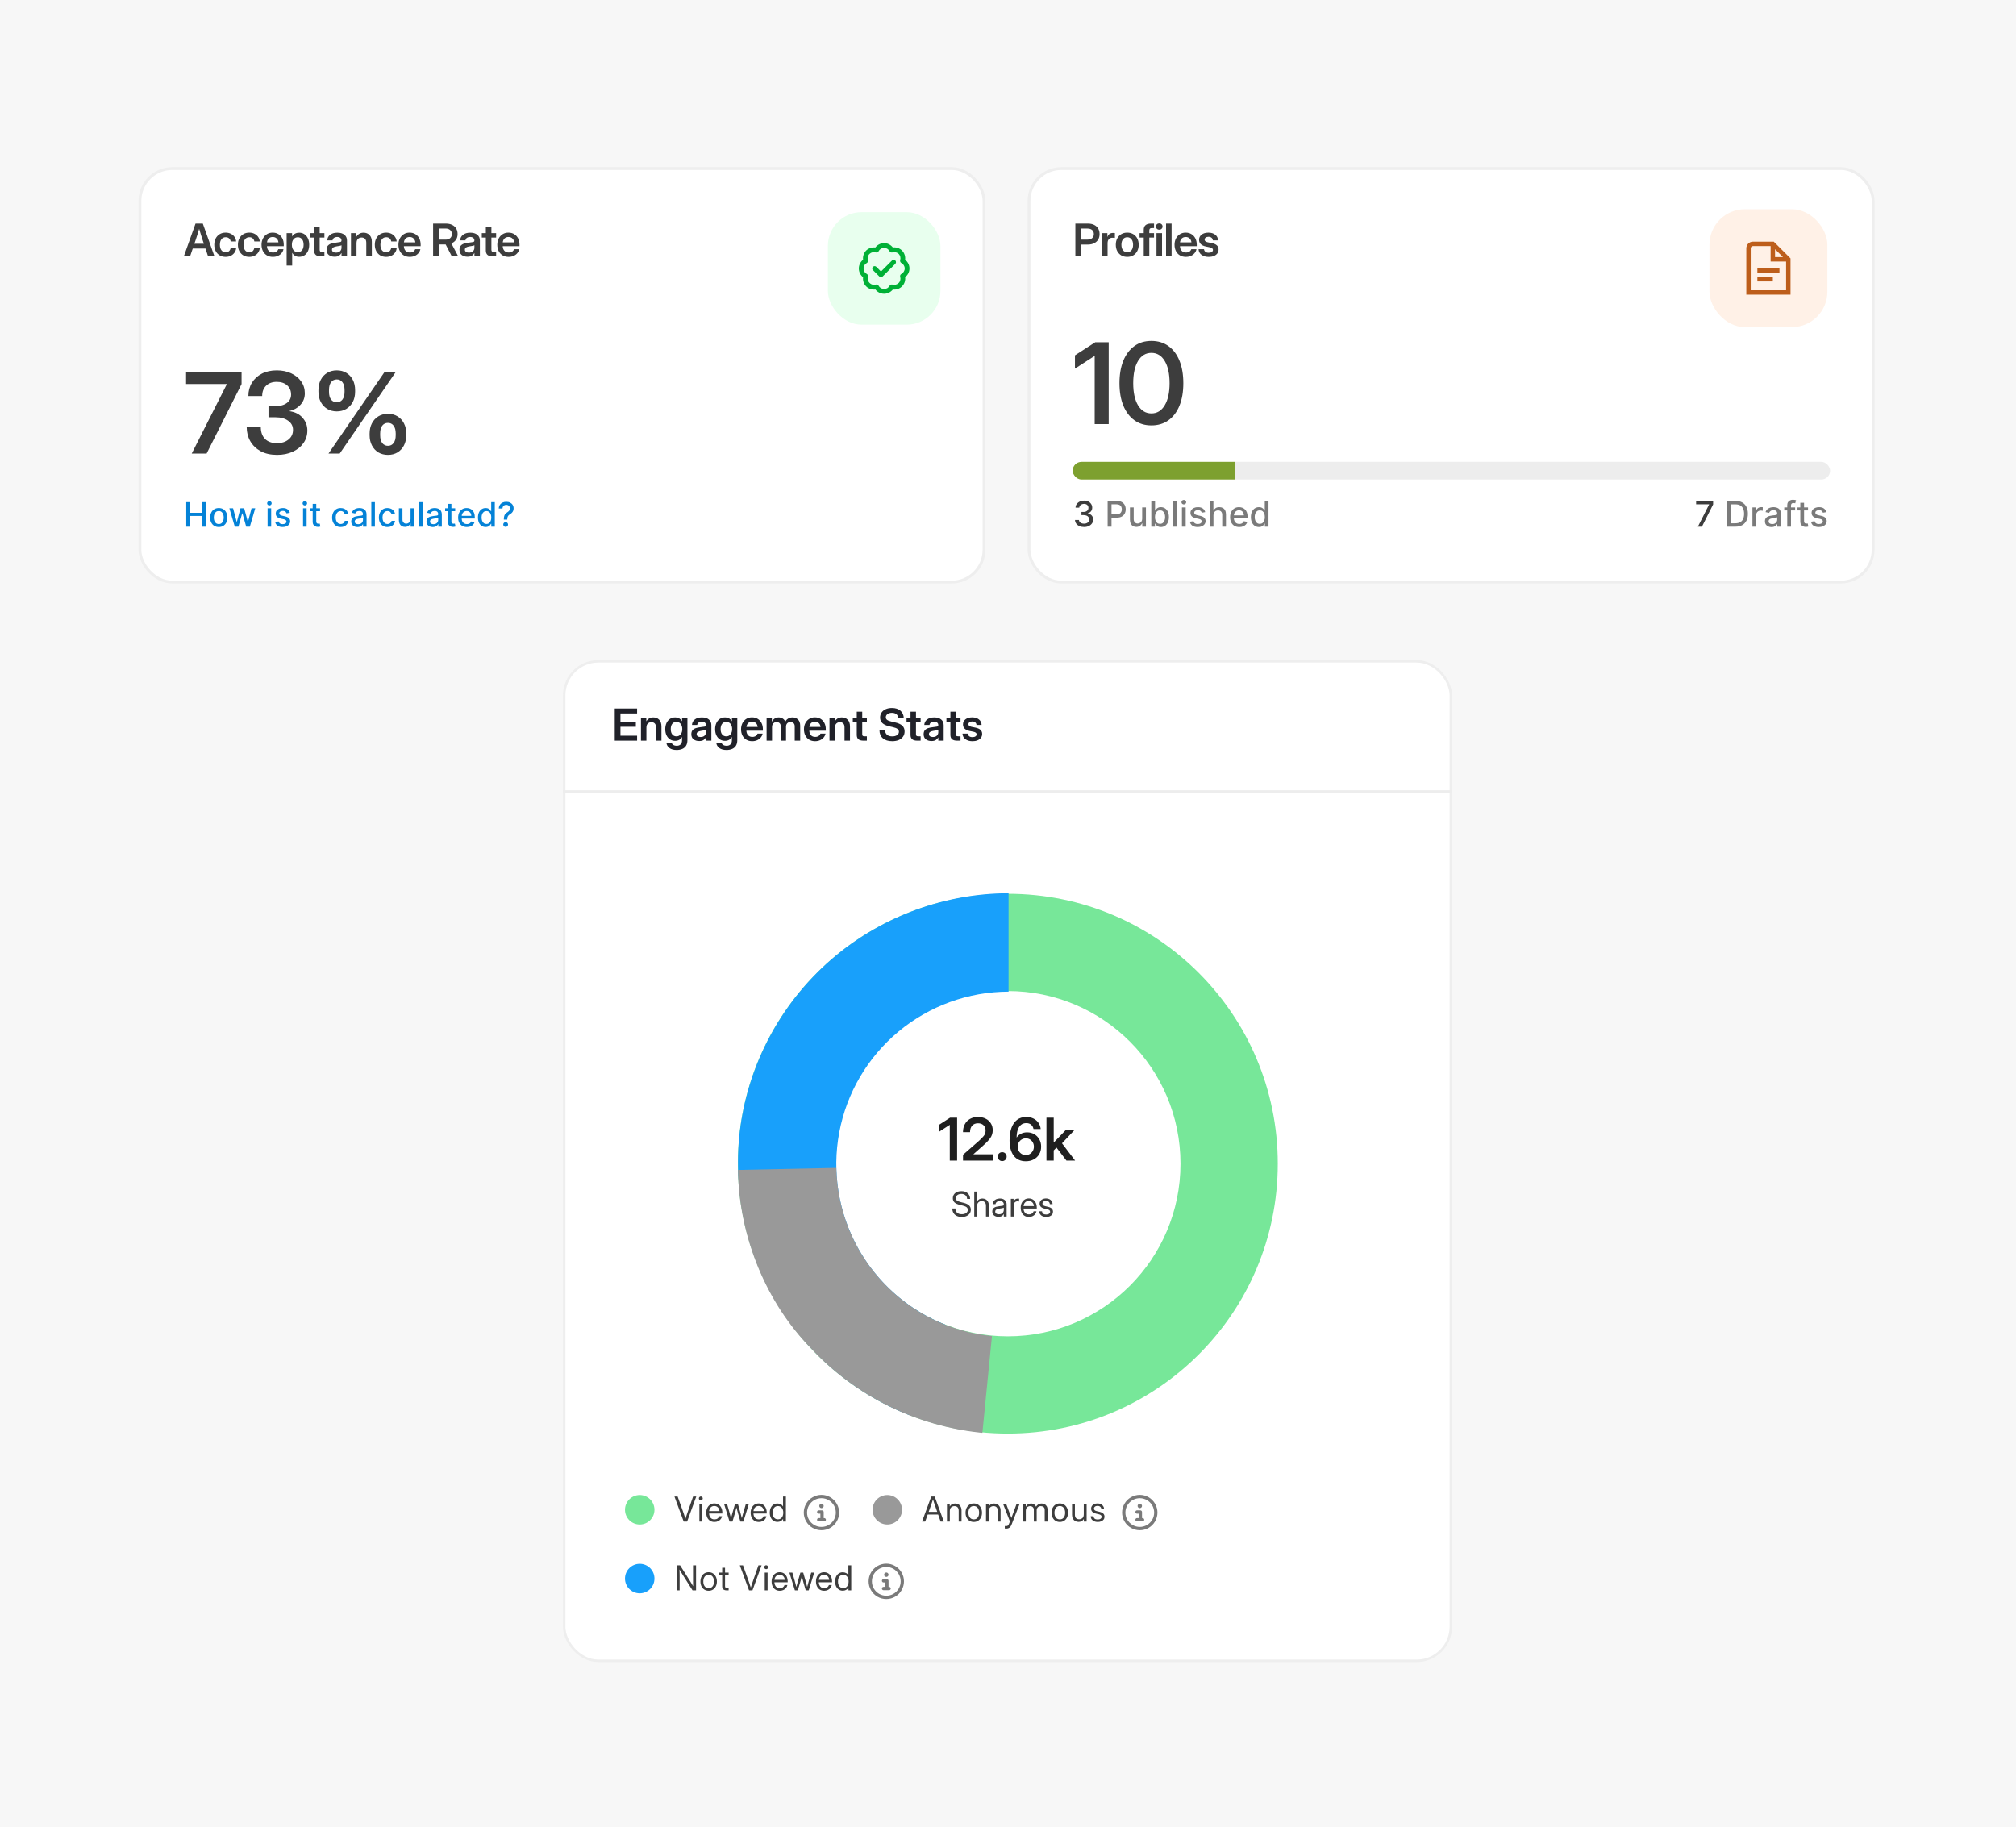<svg width="684" height="620" viewBox="0 0 684 620" fill="none" xmlns="http://www.w3.org/2000/svg">
<rect x="0" y="0" width="684" height="620" fill="#333333" stroke="none"/>
<g clip-path="url(#clip0_201_8880)">
<rect width="685" height="620" fill="#F7F7F7"/>
<rect x="191" y="224" width="301.667" height="340" rx="12" fill="white"/>
<rect x="191.417" y="224.417" width="300.833" height="339.167" rx="11.583" stroke="black" stroke-opacity="0.07" stroke-width="0.833"/>
<line x1="191" y1="268.583" x2="492.667" y2="268.583" stroke="#EDEDED" stroke-width="0.833"/>
<path d="M208.576 251.334V240.421H216.157V242.098H210.51V244.969H215.732V246.617H210.51V249.657H216.157V251.334H208.576ZM219.313 246.961V251.334H217.468V243.6H219.284V244.786C219.821 243.893 220.612 243.446 221.657 243.446C222.468 243.446 223.129 243.707 223.642 244.229C224.16 244.752 224.418 245.509 224.418 246.5V251.334H222.565V246.793C222.565 246.227 222.429 245.797 222.155 245.504C221.882 245.211 221.499 245.064 221.005 245.064C220.522 245.064 220.119 245.216 219.797 245.519C219.475 245.821 219.313 246.302 219.313 246.961ZM229.575 254.498C228.554 254.498 227.744 254.278 227.143 253.839C226.542 253.399 226.191 252.804 226.088 252.052H227.897C227.985 252.384 228.178 252.635 228.476 252.806C228.774 252.982 229.14 253.07 229.575 253.07C230.151 253.07 230.598 252.914 230.915 252.601C231.237 252.289 231.398 251.837 231.398 251.246V250.067H231.391C231.142 250.521 230.817 250.855 230.417 251.07C230.017 251.28 229.562 251.385 229.055 251.385C228.381 251.385 227.792 251.217 227.29 250.88C226.787 250.543 226.396 250.079 226.118 249.488C225.844 248.893 225.708 248.207 225.708 247.43C225.708 246.649 225.847 245.958 226.125 245.357C226.403 244.757 226.794 244.288 227.297 243.951C227.8 243.614 228.381 243.446 229.04 243.446C229.543 243.446 229.997 243.553 230.402 243.768C230.812 243.978 231.145 244.305 231.398 244.75H231.406V243.6H233.229V251.136C233.229 251.932 233.071 252.577 232.753 253.07C232.436 253.568 232.001 253.929 231.45 254.154C230.898 254.383 230.273 254.498 229.575 254.498ZM229.487 249.862C230.092 249.862 230.576 249.64 230.937 249.195C231.303 248.746 231.486 248.15 231.486 247.408C231.486 246.666 231.303 246.073 230.937 245.628C230.576 245.179 230.092 244.955 229.487 244.955C228.916 244.955 228.454 245.167 228.103 245.592C227.751 246.017 227.575 246.622 227.575 247.408C227.575 248.199 227.751 248.807 228.103 249.232C228.454 249.652 228.916 249.862 229.487 249.862ZM237.229 251.458C236.457 251.458 235.817 251.266 235.31 250.88C234.807 250.489 234.555 249.908 234.555 249.137C234.555 248.551 234.697 248.099 234.98 247.782C235.268 247.459 235.642 247.225 236.101 247.079C236.564 246.932 237.062 246.832 237.595 246.778C238.312 246.695 238.813 246.622 239.096 246.559C239.379 246.495 239.521 246.332 239.521 246.068V246.009C239.521 245.677 239.394 245.406 239.14 245.196C238.891 244.986 238.547 244.881 238.107 244.881C237.658 244.881 237.292 244.986 237.009 245.196C236.73 245.406 236.579 245.675 236.555 246.002H234.775C234.819 245.235 235.139 244.618 235.734 244.149C236.33 243.68 237.133 243.446 238.144 243.446C239.15 243.446 239.936 243.68 240.502 244.149C241.069 244.618 241.352 245.255 241.352 246.061V251.334H239.536V250.243H239.506C239.321 250.584 239.052 250.873 238.701 251.107C238.349 251.341 237.858 251.458 237.229 251.458ZM237.683 250.089C238.288 250.089 238.747 249.933 239.06 249.62C239.372 249.303 239.528 248.919 239.528 248.47V247.635C239.416 247.708 239.199 247.777 238.876 247.84C238.554 247.899 238.203 247.958 237.822 248.016C237.426 248.075 237.082 248.187 236.789 248.353C236.501 248.514 236.357 248.771 236.357 249.122C236.357 249.425 236.477 249.662 236.716 249.833C236.955 250.003 237.277 250.089 237.683 250.089ZM246.494 254.498C245.473 254.498 244.663 254.278 244.062 253.839C243.461 253.399 243.11 252.804 243.007 252.052H244.816C244.904 252.384 245.097 252.635 245.395 252.806C245.693 252.982 246.059 253.07 246.494 253.07C247.07 253.07 247.517 252.914 247.834 252.601C248.156 252.289 248.317 251.837 248.317 251.246V250.067H248.31C248.061 250.521 247.736 250.855 247.336 251.07C246.936 251.28 246.481 251.385 245.974 251.385C245.3 251.385 244.711 251.217 244.208 250.88C243.706 250.543 243.315 250.079 243.037 249.488C242.763 248.893 242.626 248.207 242.626 247.43C242.626 246.649 242.766 245.958 243.044 245.357C243.322 244.757 243.713 244.288 244.216 243.951C244.719 243.614 245.3 243.446 245.959 243.446C246.462 243.446 246.916 243.553 247.321 243.768C247.731 243.978 248.063 244.305 248.317 244.75H248.325V243.6H250.148V251.136C250.148 251.932 249.99 252.577 249.672 253.07C249.355 253.568 248.92 253.929 248.369 254.154C247.817 254.383 247.192 254.498 246.494 254.498ZM246.406 249.862C247.011 249.862 247.495 249.64 247.856 249.195C248.222 248.746 248.405 248.15 248.405 247.408C248.405 246.666 248.222 246.073 247.856 245.628C247.495 245.179 247.011 244.955 246.406 244.955C245.834 244.955 245.373 245.167 245.021 245.592C244.67 246.017 244.494 246.622 244.494 247.408C244.494 248.199 244.67 248.807 245.021 249.232C245.373 249.652 245.834 249.862 246.406 249.862ZM255.202 251.51C254.431 251.51 253.762 251.336 253.195 250.99C252.629 250.643 252.192 250.167 251.884 249.562C251.582 248.951 251.43 248.255 251.43 247.474C251.43 246.688 251.586 245.992 251.899 245.387C252.216 244.776 252.653 244.298 253.21 243.951C253.767 243.6 254.406 243.424 255.129 243.424C255.871 243.424 256.521 243.595 257.077 243.937C257.634 244.278 258.066 244.752 258.374 245.357C258.681 245.958 258.835 246.654 258.835 247.445V247.95H253.239C253.264 248.58 253.449 249.088 253.796 249.474C254.143 249.859 254.626 250.052 255.246 250.052C255.71 250.052 256.093 249.952 256.396 249.752C256.699 249.547 256.904 249.278 257.011 248.946H258.74C258.642 249.449 258.427 249.894 258.095 250.279C257.768 250.665 257.355 250.968 256.857 251.188C256.359 251.402 255.808 251.51 255.202 251.51ZM253.254 246.676H257.062C257.004 246.124 256.804 245.689 256.462 245.372C256.125 245.05 255.69 244.889 255.158 244.889C254.621 244.889 254.184 245.05 253.847 245.372C253.515 245.689 253.317 246.124 253.254 246.676ZM260.095 251.334V243.6H261.882V244.94C262.116 244.442 262.441 244.068 262.856 243.819C263.271 243.57 263.723 243.446 264.211 243.446C264.733 243.446 265.195 243.58 265.595 243.849C265.996 244.112 266.276 244.466 266.438 244.911C266.643 244.466 266.962 244.112 267.397 243.849C267.832 243.58 268.332 243.446 268.898 243.446C269.631 243.446 270.246 243.683 270.744 244.156C271.242 244.63 271.491 245.321 271.491 246.229V251.334H269.638V246.493C269.638 245.98 269.497 245.606 269.213 245.372C268.935 245.133 268.598 245.013 268.203 245.013C267.734 245.013 267.363 245.16 267.089 245.453C266.821 245.746 266.687 246.124 266.687 246.588V251.334H264.892V246.405C264.892 245.985 264.76 245.648 264.497 245.394C264.233 245.14 263.896 245.013 263.486 245.013C263.071 245.013 262.709 245.16 262.402 245.453C262.094 245.741 261.94 246.163 261.94 246.72V251.334H260.095ZM276.545 251.51C275.773 251.51 275.104 251.336 274.538 250.99C273.972 250.643 273.535 250.167 273.227 249.562C272.924 248.951 272.773 248.255 272.773 247.474C272.773 246.688 272.929 245.992 273.242 245.387C273.559 244.776 273.996 244.298 274.553 243.951C275.109 243.6 275.749 243.424 276.472 243.424C277.214 243.424 277.863 243.595 278.42 243.937C278.977 244.278 279.409 244.752 279.716 245.357C280.024 245.958 280.178 246.654 280.178 247.445V247.95H274.582C274.606 248.58 274.792 249.088 275.139 249.474C275.485 249.859 275.969 250.052 276.589 250.052C277.053 250.052 277.436 249.952 277.739 249.752C278.042 249.547 278.247 249.278 278.354 248.946H280.083C279.985 249.449 279.77 249.894 279.438 250.279C279.111 250.665 278.698 250.968 278.2 251.188C277.702 251.402 277.15 251.51 276.545 251.51ZM274.597 246.676H278.405C278.347 246.124 278.146 245.689 277.805 245.372C277.468 245.05 277.033 244.889 276.501 244.889C275.964 244.889 275.527 245.05 275.19 245.372C274.858 245.689 274.66 246.124 274.597 246.676ZM283.283 246.961V251.334H281.438V243.6H283.254V244.786C283.791 243.893 284.582 243.446 285.627 243.446C286.438 243.446 287.099 243.707 287.612 244.229C288.129 244.752 288.388 245.509 288.388 246.5V251.334H286.535V246.793C286.535 246.227 286.398 245.797 286.125 245.504C285.852 245.211 285.468 245.064 284.975 245.064C284.492 245.064 284.089 245.216 283.767 245.519C283.444 245.821 283.283 246.302 283.283 246.961ZM294.116 243.6V245.086H292.541V249.115C292.541 249.393 292.597 249.586 292.709 249.693C292.822 249.796 293.027 249.847 293.325 249.847H294.116V251.334H293.002C292.216 251.334 291.633 251.175 291.252 250.858C290.876 250.541 290.688 250.05 290.688 249.386V245.086H289.34V243.6H290.688V241.49H292.541V243.6H294.116ZM302.714 251.51C301.362 251.51 300.302 251.18 299.536 250.521C298.774 249.857 298.393 248.941 298.393 247.774H300.29C300.3 248.434 300.517 248.949 300.942 249.32C301.372 249.691 301.967 249.876 302.729 249.876C303.408 249.876 303.955 249.735 304.37 249.452C304.785 249.164 304.992 248.78 304.992 248.302C304.992 247.916 304.836 247.604 304.523 247.364C304.211 247.12 303.691 246.915 302.963 246.749L301.792 246.485C300.703 246.236 299.899 245.868 299.382 245.379C298.864 244.891 298.605 244.264 298.605 243.497C298.605 242.848 298.771 242.279 299.104 241.791C299.44 241.302 299.909 240.924 300.51 240.655C301.115 240.382 301.818 240.245 302.619 240.245C303.84 240.245 304.807 240.555 305.52 241.175C306.237 241.795 306.611 242.647 306.64 243.731H304.802C304.763 243.155 304.548 242.704 304.157 242.376C303.767 242.049 303.251 241.886 302.612 241.886C302.006 241.886 301.511 242.027 301.125 242.311C300.739 242.594 300.546 242.958 300.546 243.402C300.546 243.768 300.698 244.066 301 244.295C301.308 244.52 301.818 244.713 302.531 244.874L303.637 245.13C304.77 245.379 305.6 245.75 306.127 246.244C306.655 246.737 306.918 247.384 306.918 248.185C306.918 248.863 306.748 249.452 306.406 249.95C306.064 250.448 305.578 250.833 304.948 251.107C304.318 251.375 303.574 251.51 302.714 251.51ZM312.353 243.6V245.086H310.778V249.115C310.778 249.393 310.834 249.586 310.947 249.693C311.059 249.796 311.264 249.847 311.562 249.847H312.353V251.334H311.24C310.454 251.334 309.87 251.175 309.489 250.858C309.113 250.541 308.925 250.05 308.925 249.386V245.086H307.578V243.6H308.925V241.49H310.778V243.6H312.353ZM316.052 251.458C315.28 251.458 314.641 251.266 314.133 250.88C313.63 250.489 313.378 249.908 313.378 249.137C313.378 248.551 313.52 248.099 313.803 247.782C314.091 247.459 314.465 247.225 314.924 247.079C315.388 246.932 315.886 246.832 316.418 246.778C317.136 246.695 317.636 246.622 317.919 246.559C318.203 246.495 318.344 246.332 318.344 246.068V246.009C318.344 245.677 318.217 245.406 317.963 245.196C317.714 244.986 317.37 244.881 316.931 244.881C316.481 244.881 316.115 244.986 315.832 245.196C315.554 245.406 315.402 245.675 315.378 246.002H313.598C313.642 245.235 313.962 244.618 314.558 244.149C315.153 243.68 315.957 243.446 316.967 243.446C317.973 243.446 318.759 243.68 319.326 244.149C319.892 244.618 320.175 245.255 320.175 246.061V251.334H318.359V250.243H318.33C318.144 250.584 317.875 250.873 317.524 251.107C317.172 251.341 316.682 251.458 316.052 251.458ZM316.506 250.089C317.111 250.089 317.57 249.933 317.883 249.62C318.195 249.303 318.352 248.919 318.352 248.47V247.635C318.239 247.708 318.022 247.777 317.7 247.84C317.377 247.899 317.026 247.958 316.645 248.016C316.25 248.075 315.905 248.187 315.612 248.353C315.324 248.514 315.18 248.771 315.18 249.122C315.18 249.425 315.3 249.662 315.539 249.833C315.778 250.003 316.101 250.089 316.506 250.089ZM325.888 243.6V245.086H324.313V249.115C324.313 249.393 324.37 249.586 324.482 249.693C324.594 249.796 324.799 249.847 325.097 249.847H325.888V251.334H324.775C323.989 251.334 323.405 251.175 323.024 250.858C322.648 250.541 322.46 250.05 322.46 249.386V245.086H321.113V243.6H322.46V241.49H324.313V243.6H325.888ZM329.953 251.517C329.011 251.517 328.222 251.297 327.587 250.858C326.958 250.414 326.613 249.776 326.555 248.946H328.378C328.417 249.322 328.569 249.615 328.833 249.825C329.096 250.03 329.46 250.133 329.924 250.133C330.368 250.133 330.717 250.045 330.971 249.869C331.23 249.693 331.359 249.469 331.359 249.195C331.359 248.961 331.264 248.773 331.074 248.631C330.883 248.49 330.627 248.385 330.305 248.316L328.986 248.045C327.482 247.733 326.73 246.988 326.73 245.812C326.73 245.099 327.014 244.525 327.58 244.09C328.146 243.651 328.901 243.431 329.843 243.431C330.781 243.431 331.542 243.663 332.128 244.127C332.719 244.586 333.024 245.213 333.044 246.009H331.308C331.298 245.663 331.164 245.377 330.905 245.152C330.646 244.928 330.307 244.815 329.887 244.815C329.482 244.815 329.162 244.906 328.928 245.086C328.693 245.267 328.576 245.489 328.576 245.753C328.576 245.982 328.667 246.17 328.847 246.317C329.028 246.458 329.279 246.566 329.602 246.639L330.993 246.925C331.76 247.086 332.324 247.34 332.685 247.687C333.051 248.033 333.234 248.49 333.234 249.056C333.234 249.559 333.093 249.996 332.81 250.367C332.531 250.733 332.146 251.017 331.652 251.217C331.159 251.417 330.593 251.517 329.953 251.517Z" fill="#202129"/>
<path d="M324.738 379.279V393.83H322.248V381.721H322.229L318.742 383.977V381.613L322.355 379.279H324.738ZM326.74 393.83V391.867L332.023 387.248C332.759 386.59 333.339 386.005 333.762 385.49C334.185 384.976 334.396 384.364 334.396 383.654C334.396 382.893 334.165 382.29 333.703 381.848C333.247 381.398 332.626 381.174 331.838 381.174C330.985 381.174 330.318 381.444 329.836 381.984C329.361 382.518 329.123 383.251 329.123 384.182H326.73C326.73 383.16 326.939 382.264 327.355 381.496C327.772 380.721 328.361 380.119 329.123 379.689C329.891 379.26 330.796 379.045 331.838 379.045C332.801 379.045 333.658 379.234 334.406 379.611C335.161 379.982 335.751 380.507 336.174 381.184C336.604 381.854 336.818 382.639 336.818 383.537C336.818 384.527 336.542 385.409 335.988 386.184C335.441 386.958 334.65 387.798 333.615 388.703L330.256 391.682V391.701H336.887V393.83H326.74ZM340.031 394.006C339.608 394.006 339.25 393.859 338.957 393.566C338.664 393.267 338.518 392.909 338.518 392.492C338.518 392.069 338.664 391.711 338.957 391.418C339.25 391.125 339.608 390.979 340.031 390.979C340.454 390.979 340.812 391.125 341.105 391.418C341.398 391.711 341.545 392.069 341.545 392.492C341.545 392.909 341.398 393.267 341.105 393.566C340.812 393.859 340.454 394.006 340.031 394.006ZM348.039 394.064C346.294 394.064 344.94 393.449 343.977 392.219C343.013 390.982 342.531 389.243 342.531 387.004C342.531 385.396 342.74 383.996 343.156 382.805C343.579 381.613 344.211 380.689 345.051 380.031C345.891 379.374 346.939 379.045 348.195 379.045C349.12 379.045 349.934 379.221 350.637 379.572C351.346 379.924 351.913 380.409 352.336 381.027C352.759 381.639 353.013 382.339 353.098 383.127H350.656C350.539 382.515 350.269 382.027 349.846 381.662C349.429 381.298 348.885 381.115 348.215 381.115C347.473 381.115 346.857 381.324 346.369 381.74C345.887 382.15 345.526 382.723 345.285 383.459C345.051 384.195 344.934 385.044 344.934 386.008H344.953C345.305 385.454 345.79 385.025 346.408 384.719C347.027 384.406 347.717 384.25 348.479 384.25C349.396 384.25 350.214 384.462 350.93 384.885C351.652 385.308 352.219 385.884 352.629 386.613C353.039 387.342 353.244 388.173 353.244 389.104C353.244 390.08 353.023 390.943 352.58 391.691C352.137 392.434 351.522 393.016 350.734 393.439C349.953 393.856 349.055 394.064 348.039 394.064ZM348.029 391.965C348.544 391.965 349.009 391.838 349.426 391.584C349.842 391.33 350.171 390.988 350.412 390.559C350.66 390.129 350.783 389.644 350.783 389.104C350.783 388.57 350.663 388.091 350.422 387.668C350.188 387.238 349.865 386.9 349.455 386.652C349.045 386.405 348.579 386.281 348.059 386.281C347.544 386.281 347.076 386.408 346.652 386.662C346.236 386.91 345.904 387.248 345.656 387.678C345.409 388.107 345.285 388.586 345.285 389.113C345.285 389.647 345.406 390.129 345.646 390.559C345.894 390.988 346.223 391.33 346.633 391.584C347.049 391.838 347.515 391.965 348.029 391.965ZM355.051 393.83V379.279H357.512V387.697H357.541L361.555 383.518H364.514L360.324 387.971L364.768 393.83H361.828L358.449 389.416L357.512 390.383V393.83H355.051Z" fill="#1F1F1F"/>
<path d="M326.314 412.967C325.661 412.967 325.095 412.851 324.616 412.619C324.138 412.384 323.767 412.052 323.505 411.622C323.243 411.193 323.112 410.684 323.112 410.096H324.16C324.16 410.703 324.348 411.178 324.724 411.52C325.104 411.862 325.634 412.033 326.314 412.033C326.933 412.033 327.428 411.898 327.801 411.628C328.177 411.358 328.365 410.996 328.365 410.54C328.365 410.187 328.237 409.9 327.983 409.68C327.728 409.46 327.296 409.273 326.684 409.122L325.733 408.888C324.867 408.675 324.242 408.391 323.859 408.034C323.475 407.677 323.283 407.209 323.283 406.632C323.283 406.142 323.403 405.717 323.642 405.356C323.885 404.992 324.227 404.709 324.667 404.507C325.108 404.306 325.623 404.205 326.211 404.205C327.096 404.205 327.801 404.443 328.325 404.917C328.853 405.388 329.128 406.032 329.151 406.849H328.137C328.106 406.317 327.916 405.901 327.567 405.601C327.218 405.297 326.754 405.145 326.177 405.145C325.626 405.145 325.174 405.28 324.821 405.55C324.472 405.816 324.297 406.159 324.297 406.581C324.297 406.911 324.426 407.181 324.685 407.39C324.947 407.595 325.385 407.775 326 407.931L326.963 408.17C327.791 408.375 328.403 408.666 328.798 409.042C329.192 409.418 329.39 409.902 329.39 410.494C329.39 410.984 329.261 411.415 329.003 411.788C328.748 412.16 328.389 412.45 327.926 412.659C327.466 412.864 326.929 412.967 326.314 412.967ZM331.521 409.31V412.83H330.552V404.342H331.521V407.658C331.729 407.331 331.982 407.09 332.278 406.934C332.578 406.778 332.914 406.701 333.286 406.701C333.693 406.701 334.063 406.79 334.397 406.968C334.731 407.143 334.997 407.407 335.195 407.76C335.396 408.113 335.497 408.558 335.497 409.093V412.83H334.528V409.161C334.528 408.641 334.403 408.25 334.152 407.988C333.905 407.722 333.556 407.589 333.104 407.589C332.667 407.589 332.293 407.724 331.982 407.994C331.674 408.263 331.521 408.702 331.521 409.31ZM338.767 412.921C338.17 412.921 337.671 412.767 337.268 412.46C336.87 412.152 336.67 411.698 336.67 411.098C336.67 410.753 336.737 410.472 336.87 410.255C337.006 410.039 337.187 409.87 337.411 409.748C337.639 409.623 337.895 409.528 338.18 409.463C338.468 409.399 338.763 409.348 339.063 409.31C339.446 409.256 339.748 409.217 339.969 409.19C340.189 409.163 340.345 409.12 340.436 409.059C340.531 408.998 340.578 408.892 340.578 408.74V408.683C340.578 408.356 340.46 408.087 340.225 407.874C339.993 407.661 339.667 407.555 339.245 407.555C338.827 407.555 338.484 407.658 338.214 407.863C337.948 408.064 337.804 408.315 337.781 408.615H336.796C336.815 408.246 336.928 407.92 337.137 407.635C337.346 407.346 337.631 407.118 337.992 406.951C338.353 406.784 338.77 406.701 339.245 406.701C339.948 406.701 340.504 406.883 340.914 407.247C341.328 407.608 341.535 408.087 341.535 408.683V412.83H340.578V411.976H340.555C340.483 412.12 340.377 412.266 340.236 412.414C340.096 412.559 339.906 412.68 339.667 412.779C339.431 412.874 339.131 412.921 338.767 412.921ZM338.903 412.055C339.298 412.055 339.619 411.985 339.866 411.845C340.113 411.7 340.293 411.514 340.407 411.286C340.521 411.058 340.578 410.813 340.578 410.551V409.799C340.506 409.868 340.314 409.931 340.003 409.987C339.691 410.041 339.363 410.092 339.017 410.141C338.786 410.172 338.565 410.225 338.356 410.301C338.151 410.373 337.984 410.477 337.855 410.614C337.726 410.747 337.661 410.927 337.661 411.155C337.661 411.436 337.772 411.657 337.992 411.816C338.216 411.976 338.52 412.055 338.903 412.055ZM342.971 412.83V406.814H343.894V407.76H343.916C344.026 407.449 344.201 407.198 344.44 407.008C344.68 406.818 344.987 406.723 345.363 406.723C345.451 406.723 345.53 406.727 345.603 406.735C345.678 406.742 345.735 406.75 345.773 406.757V407.726C345.735 407.715 345.661 407.701 345.551 407.686C345.445 407.667 345.322 407.658 345.181 407.658C344.847 407.658 344.556 407.775 344.309 408.011C344.063 408.246 343.939 408.618 343.939 409.127V412.83H342.971ZM349.1 412.967C348.512 412.967 348.008 412.832 347.591 412.562C347.177 412.293 346.86 411.922 346.639 411.451C346.419 410.977 346.309 410.438 346.309 409.834C346.309 409.222 346.425 408.679 346.656 408.204C346.888 407.73 347.209 407.358 347.619 407.088C348.029 406.814 348.5 406.678 349.032 406.678C349.59 406.678 350.074 406.811 350.485 407.076C350.895 407.342 351.21 407.713 351.43 408.187C351.654 408.662 351.766 409.211 351.766 409.834V410.101H347.266C347.289 410.69 347.458 411.169 347.773 411.537C348.088 411.905 348.531 412.09 349.1 412.09C349.529 412.09 349.879 411.991 350.148 411.793C350.422 411.596 350.604 411.341 350.695 411.03H351.664C351.588 411.414 351.43 411.752 351.191 412.044C350.952 412.333 350.652 412.559 350.291 412.722C349.934 412.885 349.537 412.967 349.1 412.967ZM347.277 409.27H350.798C350.745 408.742 350.56 408.322 350.245 408.011C349.93 407.699 349.526 407.544 349.032 407.544C348.538 407.544 348.136 407.699 347.824 408.011C347.513 408.322 347.331 408.742 347.277 409.27ZM354.968 412.967C354.539 412.967 354.149 412.897 353.8 412.756C353.451 412.616 353.168 412.403 352.951 412.118C352.735 411.829 352.613 411.467 352.587 411.03H353.544C353.612 411.767 354.079 412.135 354.945 412.135C355.363 412.135 355.691 412.048 355.93 411.873C356.174 411.698 356.295 411.478 356.295 411.212C356.295 410.984 356.212 410.802 356.044 410.665C355.877 410.529 355.659 410.43 355.389 410.369L354.421 410.141C353.289 409.875 352.723 409.306 352.723 408.432C352.723 408.09 352.814 407.789 352.997 407.527C353.183 407.261 353.439 407.054 353.766 406.906C354.096 406.754 354.476 406.678 354.905 406.678C355.323 406.678 355.697 406.757 356.027 406.917C356.362 407.073 356.625 407.295 356.819 407.583C357.017 407.872 357.121 408.216 357.132 408.615H356.187C356.183 408.296 356.065 408.032 355.834 407.823C355.602 407.614 355.292 407.509 354.905 407.509C354.537 407.509 354.242 407.599 354.022 407.777C353.802 407.956 353.692 408.174 353.692 408.432C353.692 408.66 353.775 408.844 353.942 408.985C354.109 409.122 354.337 409.224 354.626 409.292L355.594 409.52C356.172 409.657 356.595 409.862 356.865 410.136C357.134 410.405 357.269 410.757 357.269 411.189C357.269 411.562 357.169 411.881 356.967 412.146C356.766 412.412 356.491 412.616 356.141 412.756C355.796 412.897 355.405 412.967 354.968 412.967Z" fill="#3D3D3D"/>
<path d="M341.94 303.297C392.523 303.297 433.529 344.303 433.529 394.886C433.529 445.469 392.523 486.475 341.94 486.475C291.357 486.475 250.352 445.469 250.352 394.886C250.352 344.303 291.357 303.297 341.94 303.297ZM341.94 453.469C374.295 453.469 400.523 427.24 400.523 394.886C400.523 362.531 374.295 336.303 341.94 336.303C309.586 336.303 283.357 362.531 283.357 394.886C283.357 427.24 309.586 453.469 341.94 453.469Z" fill="#77E799"/>
<path d="M308.925 480.368C289.068 472.591 272.548 458.13 262.212 439.477C251.877 420.825 247.969 399.061 251.902 378.102C255.836 357.144 267.035 338.056 283.431 324.42C299.826 310.785 320.869 303.154 342.194 303.107L342.194 336.503C328.554 336.534 315.352 341.322 304.865 350.044C294.378 358.766 287.263 370.874 284.747 384.28C282.231 397.686 284.471 411.549 291.082 423.48C297.693 435.411 308.26 444.661 320.961 449.635L308.925 480.368Z" fill="#18A0FB"/>
<path d="M333.309 486.23C311.02 484.025 290.199 473.798 274.988 457.358C260.226 442.285 250.77 420.157 250.369 397.011L283.756 396.317C284.057 410.64 289.596 424.357 299.326 434.872C309.056 445.388 322.302 451.974 336.559 453.385L333.309 486.23Z" fill="#999999"/>
<circle cx="217.051" cy="512.334" r="5" fill="#77E799"/>
<path d="M231.966 516.334L228.833 507.846H229.915L231.749 512.962C231.837 513.212 231.947 513.535 232.08 513.93C232.213 514.325 232.374 514.813 232.564 515.394C232.75 514.813 232.908 514.325 233.037 513.93C233.17 513.535 233.28 513.212 233.367 512.962L235.156 507.846H236.227L233.128 516.334H231.966ZM237.292 516.334V510.318H238.26V516.334H237.292ZM237.776 509.145C237.594 509.145 237.438 509.08 237.309 508.951C237.18 508.822 237.115 508.666 237.115 508.484C237.115 508.302 237.18 508.146 237.309 508.017C237.438 507.888 237.594 507.823 237.776 507.823C237.958 507.823 238.114 507.888 238.243 508.017C238.372 508.146 238.437 508.302 238.437 508.484C238.437 508.666 238.372 508.822 238.243 508.951C238.114 509.08 237.958 509.145 237.776 509.145ZM242.413 516.471C241.824 516.471 241.321 516.336 240.903 516.066C240.489 515.797 240.172 515.426 239.952 514.955C239.732 514.481 239.622 513.941 239.622 513.338C239.622 512.726 239.737 512.183 239.969 511.708C240.201 511.234 240.522 510.861 240.932 510.592C241.342 510.318 241.813 510.182 242.345 510.182C242.903 510.182 243.387 510.315 243.797 510.58C244.207 510.846 244.523 511.217 244.743 511.691C244.967 512.166 245.079 512.715 245.079 513.338V513.605H240.579C240.601 514.194 240.77 514.672 241.086 515.041C241.401 515.409 241.843 515.593 242.413 515.593C242.842 515.593 243.191 515.495 243.461 515.297C243.735 515.1 243.917 514.845 244.008 514.534H244.976C244.9 514.917 244.743 515.255 244.504 515.548C244.264 515.836 243.964 516.062 243.604 516.226C243.247 516.389 242.85 516.471 242.413 516.471ZM240.59 512.774H244.111C244.057 512.246 243.873 511.826 243.558 511.515C243.243 511.203 242.838 511.048 242.345 511.048C241.851 511.048 241.448 511.203 241.137 511.515C240.825 511.826 240.643 512.246 240.59 512.774ZM247.523 516.334L245.654 510.318H246.668L247.426 512.962C247.532 513.326 247.633 513.698 247.728 514.078C247.826 514.458 247.925 514.834 248.024 515.206C248.123 514.834 248.221 514.458 248.32 514.078C248.419 513.698 248.521 513.326 248.628 512.962L249.391 510.318H250.348L251.1 512.962C251.203 513.322 251.301 513.691 251.396 514.067C251.495 514.443 251.594 514.813 251.693 515.178C251.791 514.813 251.89 514.443 251.989 514.067C252.087 513.691 252.19 513.322 252.296 512.962L253.071 510.318H254.085L252.217 516.334H251.203L250.411 513.6C250.316 513.269 250.225 512.933 250.137 512.591C250.05 512.246 249.961 511.904 249.87 511.566C249.782 511.904 249.693 512.246 249.602 512.591C249.511 512.933 249.418 513.269 249.323 513.6L248.514 516.334H247.523ZM257.474 516.471C256.886 516.471 256.382 516.336 255.965 516.066C255.551 515.797 255.234 515.426 255.013 514.955C254.793 514.481 254.683 513.941 254.683 513.338C254.683 512.726 254.799 512.183 255.03 511.708C255.262 511.234 255.583 510.861 255.993 510.592C256.403 510.318 256.874 510.182 257.406 510.182C257.964 510.182 258.448 510.315 258.859 510.58C259.269 510.846 259.584 511.217 259.804 511.691C260.028 512.166 260.14 512.715 260.14 513.338V513.605H255.64C255.663 514.194 255.832 514.672 256.147 515.041C256.462 515.409 256.905 515.593 257.474 515.593C257.903 515.593 258.253 515.495 258.523 515.297C258.796 515.1 258.978 514.845 259.069 514.534H260.038C259.962 514.917 259.804 515.255 259.565 515.548C259.326 515.836 259.026 516.062 258.665 516.226C258.308 516.389 257.911 516.471 257.474 516.471ZM255.651 512.774H259.172C259.119 512.246 258.935 511.826 258.619 511.515C258.304 511.203 257.9 511.048 257.406 511.048C256.912 511.048 256.51 511.203 256.198 511.515C255.887 511.826 255.705 512.246 255.651 512.774ZM263.78 516.448C263.26 516.448 262.802 516.317 262.407 516.055C262.016 515.789 261.712 515.423 261.496 514.955C261.279 514.484 261.171 513.941 261.171 513.326C261.171 512.707 261.279 512.164 261.496 511.697C261.712 511.226 262.016 510.86 262.407 510.597C262.802 510.335 263.26 510.204 263.78 510.204C264.171 510.204 264.534 510.288 264.868 510.455C265.203 510.618 265.466 510.869 265.66 511.207H265.672V507.846H266.64V516.334H265.694V515.423H265.683C265.466 515.768 265.193 516.026 264.863 516.197C264.532 516.364 264.171 516.448 263.78 516.448ZM263.928 515.576C264.487 515.576 264.929 515.371 265.256 514.961C265.586 514.551 265.751 514.006 265.751 513.326C265.751 512.646 265.586 512.101 265.256 511.691C264.929 511.277 264.487 511.07 263.928 511.07C263.408 511.07 262.981 511.262 262.647 511.646C262.316 512.029 262.151 512.589 262.151 513.326C262.151 514.063 262.316 514.623 262.647 515.007C262.981 515.386 263.408 515.576 263.928 515.576Z" fill="#3D3D3D"/>
<path d="M278.719 508.402C276.961 508.402 275.367 509.34 274.477 510.84C273.609 512.363 273.609 514.215 274.477 515.715C275.367 517.238 276.961 518.152 278.719 518.152C280.453 518.152 282.047 517.238 282.938 515.715C283.805 514.215 283.805 512.363 282.938 510.84C282.047 509.34 280.453 508.402 278.719 508.402ZM278.719 519.277C276.562 519.277 274.594 518.152 273.516 516.277C272.438 514.426 272.438 512.152 273.516 510.277C274.594 508.426 276.562 507.277 278.719 507.277C280.852 507.277 282.82 508.426 283.898 510.277C284.977 512.152 284.977 514.426 283.898 516.277C282.82 518.152 280.852 519.277 278.719 519.277ZM277.781 515.152H278.344V513.652H277.781C277.453 513.652 277.219 513.418 277.219 513.09C277.219 512.785 277.453 512.527 277.781 512.527H278.906C279.211 512.527 279.469 512.785 279.469 513.09V515.152H279.656C279.961 515.152 280.219 515.41 280.219 515.715C280.219 516.043 279.961 516.277 279.656 516.277H277.781C277.453 516.277 277.219 516.043 277.219 515.715C277.219 515.41 277.453 515.152 277.781 515.152ZM278.719 511.777C278.297 511.777 277.969 511.449 277.969 511.027C277.969 510.629 278.297 510.277 278.719 510.277C279.117 510.277 279.469 510.629 279.469 511.027C279.469 511.449 279.117 511.777 278.719 511.777Z" fill="#7A7A7A"/>
<circle cx="301.051" cy="512.334" r="5" fill="#999999"/>
<path d="M312.833 516.334L315.966 507.846H317.128L320.227 516.334H319.133L318.301 513.953H314.758L313.904 516.334H312.833ZM315.083 513.041H317.988L317.35 511.218C317.244 510.918 317.128 510.584 317.003 510.216C316.881 509.844 316.729 509.375 316.547 508.809C316.365 509.375 316.211 509.844 316.085 510.216C315.964 510.584 315.848 510.918 315.738 511.218L315.083 513.041ZM322.26 512.813V516.334H321.292V510.318H322.238V511.201C322.446 510.86 322.701 510.609 323.001 510.449C323.305 510.286 323.647 510.204 324.026 510.204C324.433 510.204 324.803 510.294 325.137 510.472C325.471 510.647 325.737 510.911 325.935 511.264C326.136 511.617 326.237 512.062 326.237 512.597V516.334H325.268V512.665C325.268 512.145 325.143 511.754 324.892 511.492C324.645 511.226 324.296 511.093 323.844 511.093C323.407 511.093 323.033 511.228 322.722 511.498C322.414 511.767 322.26 512.206 322.26 512.813ZM330.389 516.471C329.835 516.471 329.347 516.338 328.925 516.072C328.507 515.802 328.181 515.432 327.945 514.961C327.714 514.49 327.598 513.949 327.598 513.338C327.598 512.722 327.714 512.177 327.945 511.703C328.181 511.228 328.507 510.856 328.925 510.586C329.347 510.316 329.835 510.182 330.389 510.182C330.947 510.182 331.435 510.316 331.853 510.586C332.271 510.856 332.596 511.228 332.827 511.703C333.063 512.177 333.181 512.722 333.181 513.338C333.181 513.949 333.063 514.49 332.827 514.961C332.596 515.432 332.271 515.802 331.853 516.072C331.435 516.338 330.947 516.471 330.389 516.471ZM330.389 515.593C330.959 515.593 331.403 515.388 331.722 514.978C332.041 514.564 332.201 514.017 332.201 513.338C332.201 512.65 332.039 512.1 331.717 511.686C331.397 511.268 330.955 511.059 330.389 511.059C329.823 511.059 329.379 511.266 329.056 511.68C328.737 512.094 328.578 512.646 328.578 513.338C328.578 514.021 328.737 514.568 329.056 514.978C329.375 515.388 329.82 515.593 330.389 515.593ZM335.51 512.813V516.334H334.542V510.318H335.487V511.201C335.696 510.86 335.951 510.609 336.251 510.449C336.555 510.286 336.896 510.204 337.276 510.204C337.683 510.204 338.053 510.294 338.387 510.472C338.721 510.647 338.987 510.911 339.185 511.264C339.386 511.617 339.486 512.062 339.486 512.597V516.334H338.518V512.665C338.518 512.145 338.393 511.754 338.142 511.492C337.895 511.226 337.546 511.093 337.094 511.093C336.657 511.093 336.283 511.228 335.972 511.498C335.664 511.767 335.51 512.206 335.51 512.813ZM340.916 518.715V517.861H341.509C341.866 517.861 342.137 517.62 342.323 517.137L342.654 516.283L340.324 510.318H341.372L342.671 513.782C342.754 514.006 342.836 514.232 342.916 514.46C342.999 514.684 343.079 514.908 343.155 515.132C343.235 514.908 343.314 514.684 343.394 514.46C343.478 514.232 343.561 514.006 343.645 513.782L344.921 510.318H345.952L343.178 517.451C343.022 517.853 342.8 518.164 342.511 518.385C342.223 518.605 341.888 518.715 341.509 518.715H340.916ZM347.074 516.334V510.318H348.02V511.292C348.209 510.939 348.462 510.67 348.777 510.484C349.092 510.297 349.434 510.204 349.803 510.204C350.213 510.204 350.572 510.309 350.879 510.518C351.187 510.727 351.403 510.983 351.529 511.287C351.692 510.979 351.937 510.723 352.264 510.518C352.59 510.309 352.977 510.204 353.426 510.204C353.794 510.204 354.128 510.284 354.428 510.444C354.732 510.603 354.973 510.844 355.152 511.167C355.334 511.49 355.425 511.898 355.425 512.392V516.334H354.457V512.392C354.457 511.925 354.326 511.593 354.064 511.395C353.802 511.194 353.498 511.093 353.152 511.093C352.712 511.093 352.364 511.228 352.11 511.498C351.859 511.763 351.734 512.1 351.734 512.506V516.334H350.765V512.289C350.765 511.929 350.644 511.64 350.401 511.424C350.161 511.203 349.86 511.093 349.495 511.093C349.244 511.093 349.007 511.152 348.783 511.27C348.563 511.387 348.384 511.564 348.247 511.799C348.111 512.031 348.042 512.32 348.042 512.665V516.334H347.074ZM359.578 516.471C359.023 516.471 358.535 516.338 358.114 516.072C357.696 515.802 357.369 515.432 357.134 514.961C356.902 514.49 356.786 513.949 356.786 513.338C356.786 512.722 356.902 512.177 357.134 511.703C357.369 511.228 357.696 510.856 358.114 510.586C358.535 510.316 359.023 510.182 359.578 510.182C360.136 510.182 360.624 510.316 361.042 510.586C361.46 510.856 361.784 511.228 362.016 511.703C362.251 512.177 362.369 512.722 362.369 513.338C362.369 513.949 362.251 514.49 362.016 514.961C361.784 515.432 361.46 515.802 361.042 516.072C360.624 516.338 360.136 516.471 359.578 516.471ZM359.578 515.593C360.147 515.593 360.592 515.388 360.911 514.978C361.23 514.564 361.389 514.017 361.389 513.338C361.389 512.65 361.228 512.1 360.905 511.686C360.586 511.268 360.144 511.059 359.578 511.059C359.012 511.059 358.568 511.266 358.245 511.68C357.926 512.094 357.766 512.646 357.766 513.338C357.766 514.021 357.926 514.568 358.245 514.978C358.564 515.388 359.008 515.593 359.578 515.593ZM365.941 516.448C365.538 516.448 365.168 516.361 364.83 516.186C364.496 516.007 364.228 515.742 364.027 515.388C363.829 515.031 363.73 514.587 363.73 514.055V510.318H364.699V513.987C364.699 514.507 364.824 514.9 365.075 515.166C365.325 515.428 365.675 515.559 366.123 515.559C366.563 515.559 366.938 515.424 367.245 515.155C367.553 514.885 367.707 514.447 367.707 513.839V510.318H368.675V516.334H367.729V515.451C367.52 515.793 367.264 516.045 366.96 516.209C366.66 516.368 366.32 516.448 365.941 516.448ZM372.44 516.471C372.011 516.471 371.622 516.4 371.272 516.26C370.923 516.119 370.64 515.907 370.424 515.622C370.207 515.333 370.086 514.971 370.059 514.534H371.016C371.084 515.271 371.552 515.639 372.417 515.639C372.835 515.639 373.164 515.552 373.403 515.377C373.646 515.202 373.768 514.982 373.768 514.716C373.768 514.488 373.684 514.306 373.517 514.169C373.35 514.033 373.131 513.934 372.862 513.873L371.893 513.645C370.762 513.379 370.196 512.81 370.196 511.936C370.196 511.594 370.287 511.292 370.469 511.03C370.655 510.765 370.912 510.558 371.238 510.41C371.569 510.258 371.948 510.182 372.378 510.182C372.795 510.182 373.169 510.261 373.5 510.421C373.834 510.577 374.098 510.799 374.292 511.087C374.489 511.376 374.594 511.72 374.605 512.118H373.659C373.656 511.799 373.538 511.536 373.306 511.327C373.074 511.118 372.765 511.013 372.378 511.013C372.009 511.013 371.715 511.103 371.495 511.281C371.274 511.46 371.164 511.678 371.164 511.936C371.164 512.164 371.248 512.348 371.415 512.489C371.582 512.625 371.81 512.728 372.098 512.796L373.067 513.024C373.644 513.161 374.068 513.366 374.337 513.639C374.607 513.909 374.742 514.26 374.742 514.693C374.742 515.066 374.641 515.385 374.44 515.65C374.238 515.916 373.963 516.119 373.614 516.26C373.268 516.4 372.877 516.471 372.44 516.471Z" fill="#3D3D3D"/>
<path d="M386.719 508.402C384.961 508.402 383.367 509.34 382.477 510.84C381.609 512.363 381.609 514.215 382.477 515.715C383.367 517.238 384.961 518.152 386.719 518.152C388.453 518.152 390.047 517.238 390.938 515.715C391.805 514.215 391.805 512.363 390.938 510.84C390.047 509.34 388.453 508.402 386.719 508.402ZM386.719 519.277C384.562 519.277 382.594 518.152 381.516 516.277C380.438 514.426 380.438 512.152 381.516 510.277C382.594 508.426 384.562 507.277 386.719 507.277C388.852 507.277 390.82 508.426 391.898 510.277C392.977 512.152 392.977 514.426 391.898 516.277C390.82 518.152 388.852 519.277 386.719 519.277ZM385.781 515.152H386.344V513.652H385.781C385.453 513.652 385.219 513.418 385.219 513.09C385.219 512.785 385.453 512.527 385.781 512.527H386.906C387.211 512.527 387.469 512.785 387.469 513.09V515.152H387.656C387.961 515.152 388.219 515.41 388.219 515.715C388.219 516.043 387.961 516.277 387.656 516.277H385.781C385.453 516.277 385.219 516.043 385.219 515.715C385.219 515.41 385.453 515.152 385.781 515.152ZM386.719 511.777C386.297 511.777 385.969 511.449 385.969 511.027C385.969 510.629 386.297 510.277 386.719 510.277C387.117 510.277 387.469 510.629 387.469 511.027C387.469 511.449 387.117 511.777 386.719 511.777Z" fill="#7A7A7A"/>
<circle cx="217.051" cy="535.668" r="5" fill="#18A0FB"/>
<path d="M229.562 539.668V531.18H230.741L234.239 536.706C234.338 536.865 234.474 537.091 234.649 537.384C234.824 537.676 234.996 537.972 235.167 538.272C235.156 537.976 235.146 537.668 235.139 537.349C235.135 537.03 235.133 536.801 235.133 536.66V531.18H236.159V539.668H234.968L231.858 534.757C231.74 534.575 231.565 534.296 231.333 533.92C231.106 533.54 230.84 533.096 230.536 532.587C230.555 533.115 230.568 533.561 230.576 533.926C230.583 534.287 230.587 534.56 230.587 534.746V539.668H229.562ZM240.436 539.805C239.882 539.805 239.394 539.672 238.972 539.406C238.555 539.136 238.228 538.766 237.993 538.295C237.761 537.824 237.645 537.283 237.645 536.672C237.645 536.056 237.761 535.511 237.993 535.037C238.228 534.562 238.555 534.19 238.972 533.92C239.394 533.65 239.882 533.516 240.436 533.516C240.995 533.516 241.483 533.65 241.9 533.92C242.318 534.19 242.643 534.562 242.875 535.037C243.11 535.511 243.228 536.056 243.228 536.672C243.228 537.283 243.11 537.824 242.875 538.295C242.643 538.766 242.318 539.136 241.9 539.406C241.483 539.672 240.995 539.805 240.436 539.805ZM240.436 538.927C241.006 538.927 241.45 538.722 241.769 538.312C242.088 537.898 242.248 537.351 242.248 536.672C242.248 535.984 242.087 535.433 241.764 535.02C241.445 534.602 241.002 534.393 240.436 534.393C239.871 534.393 239.426 534.6 239.103 535.014C238.784 535.428 238.625 535.98 238.625 536.672C238.625 537.355 238.784 537.902 239.103 538.312C239.422 538.722 239.867 538.927 240.436 538.927ZM247.215 533.652V534.484H245.996V538.21C245.996 538.441 246.044 538.605 246.139 538.7C246.237 538.791 246.41 538.836 246.657 538.836H247.215V539.668H246.566C245.54 539.668 245.028 539.216 245.028 538.312V534.484H243.957V533.652H245.028V532.012H245.996V533.652H247.215ZM254.136 539.668L251.003 531.18H252.085L253.92 536.296C254.007 536.546 254.117 536.869 254.25 537.264C254.383 537.659 254.544 538.147 254.734 538.728C254.92 538.147 255.078 537.659 255.207 537.264C255.34 536.869 255.45 536.546 255.537 536.296L257.326 531.18H258.397L255.298 539.668H254.136ZM259.462 539.668V533.652H260.431V539.668H259.462ZM259.946 532.479C259.764 532.479 259.608 532.414 259.479 532.285C259.35 532.156 259.286 532 259.286 531.818C259.286 531.636 259.35 531.48 259.479 531.351C259.608 531.222 259.764 531.157 259.946 531.157C260.129 531.157 260.284 531.222 260.414 531.351C260.543 531.48 260.607 531.636 260.607 531.818C260.607 532 260.543 532.156 260.414 532.285C260.284 532.414 260.129 532.479 259.946 532.479ZM264.583 539.805C263.995 539.805 263.491 539.67 263.074 539.4C262.66 539.131 262.343 538.76 262.122 538.289C261.902 537.815 261.792 537.275 261.792 536.672C261.792 536.06 261.908 535.517 262.139 535.042C262.371 534.568 262.692 534.195 263.102 533.926C263.512 533.652 263.983 533.516 264.515 533.516C265.073 533.516 265.557 533.649 265.968 533.914C266.378 534.18 266.693 534.551 266.913 535.025C267.137 535.5 267.249 536.049 267.249 536.672V536.939H262.749C262.772 537.528 262.941 538.006 263.256 538.375C263.571 538.743 264.014 538.927 264.583 538.927C265.012 538.927 265.362 538.829 265.631 538.631C265.905 538.434 266.087 538.179 266.178 537.868H267.147C267.071 538.251 266.913 538.589 266.674 538.882C266.435 539.17 266.135 539.396 265.774 539.56C265.417 539.723 265.02 539.805 264.583 539.805ZM262.76 536.108H266.281C266.228 535.58 266.043 535.16 265.728 534.849C265.413 534.537 265.009 534.382 264.515 534.382C264.021 534.382 263.619 534.537 263.307 534.849C262.996 535.16 262.814 535.58 262.76 536.108ZM269.693 539.668L267.824 533.652H268.838L269.596 536.296C269.702 536.66 269.803 537.032 269.898 537.412C269.997 537.792 270.095 538.168 270.194 538.54C270.293 538.168 270.392 537.792 270.49 537.412C270.589 537.032 270.692 536.66 270.798 536.296L271.561 533.652H272.518L273.27 536.296C273.373 536.656 273.472 537.025 273.567 537.401C273.665 537.777 273.764 538.147 273.863 538.512C273.962 538.147 274.06 537.777 274.159 537.401C274.258 537.025 274.36 536.656 274.467 536.296L275.241 533.652H276.255L274.387 539.668H273.373L272.581 536.934C272.486 536.603 272.395 536.267 272.308 535.925C272.22 535.58 272.131 535.238 272.04 534.9C271.953 535.238 271.863 535.58 271.772 535.925C271.681 536.267 271.588 536.603 271.493 536.934L270.684 539.668H269.693ZM279.645 539.805C279.056 539.805 278.553 539.67 278.135 539.4C277.721 539.131 277.404 538.76 277.184 538.289C276.963 537.815 276.853 537.275 276.853 536.672C276.853 536.06 276.969 535.517 277.201 535.042C277.432 534.568 277.753 534.195 278.164 533.926C278.574 533.652 279.045 533.516 279.576 533.516C280.135 533.516 280.619 533.649 281.029 533.914C281.439 534.18 281.754 534.551 281.975 535.025C282.199 535.5 282.311 536.049 282.311 536.672V536.939H277.81C277.833 537.528 278.002 538.006 278.317 538.375C278.633 538.743 279.075 538.927 279.645 538.927C280.074 538.927 280.423 538.829 280.693 538.631C280.966 538.434 281.149 538.179 281.24 537.868H282.208C282.132 538.251 281.975 538.589 281.735 538.882C281.496 539.17 281.196 539.396 280.835 539.56C280.478 539.723 280.081 539.805 279.645 539.805ZM277.822 536.108H281.342C281.289 535.58 281.105 535.16 280.79 534.849C280.474 534.537 280.07 534.382 279.576 534.382C279.083 534.382 278.68 534.537 278.369 534.849C278.057 535.16 277.875 535.58 277.822 536.108ZM285.951 539.782C285.43 539.782 284.973 539.651 284.578 539.389C284.187 539.123 283.883 538.757 283.666 538.289C283.45 537.818 283.342 537.275 283.342 536.66C283.342 536.041 283.45 535.498 283.666 535.031C283.883 534.56 284.187 534.194 284.578 533.931C284.973 533.669 285.43 533.538 285.951 533.538C286.342 533.538 286.704 533.622 287.039 533.789C287.373 533.952 287.637 534.203 287.83 534.541H287.842V531.18H288.81V539.668H287.865V538.757H287.853C287.637 539.102 287.363 539.36 287.033 539.531C286.703 539.698 286.342 539.782 285.951 539.782ZM286.099 538.91C286.657 538.91 287.099 538.705 287.426 538.295C287.756 537.885 287.922 537.34 287.922 536.66C287.922 535.98 287.756 535.435 287.426 535.025C287.099 534.611 286.657 534.404 286.099 534.404C285.578 534.404 285.151 534.596 284.817 534.98C284.487 535.363 284.321 535.923 284.321 536.66C284.321 537.397 284.487 537.957 284.817 538.341C285.151 538.72 285.578 538.91 286.099 538.91Z" fill="#3D3D3D"/>
<path d="M300.719 531.736C298.961 531.736 297.367 532.674 296.477 534.174C295.609 535.697 295.609 537.549 296.477 539.049C297.367 540.572 298.961 541.486 300.719 541.486C302.453 541.486 304.047 540.572 304.938 539.049C305.805 537.549 305.805 535.697 304.938 534.174C304.047 532.674 302.453 531.736 300.719 531.736ZM300.719 542.611C298.562 542.611 296.594 541.486 295.516 539.611C294.438 537.76 294.438 535.486 295.516 533.611C296.594 531.76 298.562 530.611 300.719 530.611C302.852 530.611 304.82 531.76 305.898 533.611C306.977 535.486 306.977 537.76 305.898 539.611C304.82 541.486 302.852 542.611 300.719 542.611ZM299.781 538.486H300.344V536.986H299.781C299.453 536.986 299.219 536.752 299.219 536.424C299.219 536.119 299.453 535.861 299.781 535.861H300.906C301.211 535.861 301.469 536.119 301.469 536.424V538.486H301.656C301.961 538.486 302.219 538.744 302.219 539.049C302.219 539.377 301.961 539.611 301.656 539.611H299.781C299.453 539.611 299.219 539.377 299.219 539.049C299.219 538.744 299.453 538.486 299.781 538.486ZM300.719 535.111C300.297 535.111 299.969 534.783 299.969 534.361C299.969 533.963 300.297 533.611 300.719 533.611C301.117 533.611 301.469 533.963 301.469 534.361C301.469 534.783 301.117 535.111 300.719 535.111Z" fill="#7A7A7A"/>
<rect x="47" y="56.717" width="287.34" height="141.284" rx="11.455" fill="white"/>
<rect x="47.477" y="57.194" width="286.386" height="140.329" rx="10.978" stroke="black" stroke-opacity="0.07" stroke-width="0.955"/>
<path d="M62.37 86.99L66.338 75.878H68.814L72.767 86.99H70.597L69.709 84.335H65.398L64.489 86.99H62.37ZM65.95 82.717H69.172L68.65 81.151C68.486 80.638 68.317 80.104 68.143 79.547C67.974 78.99 67.785 78.361 67.576 77.66C67.367 78.361 67.176 78.99 67.002 79.547C66.828 80.104 66.656 80.638 66.487 81.151L65.95 82.717ZM76.548 87.169C75.783 87.169 75.109 86.995 74.527 86.647C73.95 86.299 73.501 85.817 73.177 85.2C72.859 84.584 72.7 83.87 72.7 83.06C72.7 82.249 72.859 81.536 73.177 80.919C73.501 80.298 73.95 79.813 74.527 79.465C75.109 79.112 75.783 78.936 76.548 78.936C77.21 78.936 77.799 79.065 78.316 79.323C78.833 79.577 79.248 79.93 79.561 80.382C79.879 80.83 80.066 81.347 80.121 81.934H78.278C78.209 81.511 78.027 81.168 77.734 80.904C77.446 80.636 77.058 80.502 76.571 80.502C75.954 80.502 75.472 80.733 75.124 81.195C74.776 81.658 74.602 82.279 74.602 83.06C74.602 83.835 74.776 84.454 75.124 84.917C75.472 85.374 75.954 85.603 76.571 85.603C77.063 85.603 77.446 85.474 77.719 85.215C77.993 84.952 78.174 84.601 78.264 84.164H80.121C80.076 84.74 79.894 85.255 79.576 85.707C79.263 86.16 78.845 86.518 78.323 86.781C77.806 87.04 77.215 87.169 76.548 87.169ZM84.566 87.169C83.8 87.169 83.126 86.995 82.545 86.647C81.968 86.299 81.518 85.817 81.195 85.2C80.877 84.584 80.718 83.87 80.718 83.06C80.718 82.249 80.877 81.536 81.195 80.919C81.518 80.298 81.968 79.813 82.545 79.465C83.126 79.112 83.8 78.936 84.566 78.936C85.227 78.936 85.816 79.065 86.333 79.323C86.85 79.577 87.266 79.93 87.579 80.382C87.897 80.83 88.084 81.347 88.138 81.934H86.296C86.227 81.511 86.045 81.168 85.752 80.904C85.463 80.636 85.076 80.502 84.588 80.502C83.972 80.502 83.49 80.733 83.141 81.195C82.793 81.658 82.619 82.279 82.619 83.06C82.619 83.835 82.793 84.454 83.141 84.917C83.49 85.374 83.972 85.603 84.588 85.603C85.081 85.603 85.463 85.474 85.737 85.215C86.01 84.952 86.192 84.601 86.281 84.164H88.138C88.094 84.74 87.912 85.255 87.594 85.707C87.281 86.16 86.863 86.518 86.341 86.781C85.824 87.04 85.232 87.169 84.566 87.169ZM92.576 87.169C91.79 87.169 91.109 86.993 90.532 86.64C89.956 86.287 89.511 85.802 89.198 85.185C88.889 84.564 88.735 83.855 88.735 83.06C88.735 82.259 88.894 81.551 89.213 80.934C89.536 80.313 89.981 79.826 90.547 79.473C91.114 79.115 91.766 78.936 92.501 78.936C93.257 78.936 93.918 79.11 94.485 79.458C95.052 79.806 95.492 80.288 95.805 80.904C96.119 81.516 96.275 82.225 96.275 83.03V83.545H90.577C90.602 84.186 90.791 84.703 91.144 85.096C91.497 85.489 91.989 85.685 92.621 85.685C93.093 85.685 93.483 85.583 93.792 85.379C94.1 85.171 94.309 84.897 94.418 84.559H96.178C96.079 85.071 95.86 85.523 95.522 85.916C95.189 86.309 94.769 86.617 94.261 86.841C93.754 87.06 93.193 87.169 92.576 87.169ZM90.592 82.247H94.47C94.411 81.685 94.207 81.243 93.859 80.919C93.516 80.591 93.073 80.427 92.531 80.427C91.984 80.427 91.539 80.591 91.196 80.919C90.858 81.243 90.657 81.685 90.592 82.247ZM97.252 90.108V79.115H99.102V80.211H99.124C99.373 79.793 99.706 79.48 100.124 79.271C100.541 79.062 101.004 78.958 101.511 78.958C102.187 78.958 102.779 79.132 103.286 79.48C103.798 79.823 104.196 80.303 104.479 80.919C104.768 81.531 104.912 82.24 104.912 83.045C104.912 83.865 104.77 84.584 104.487 85.2C104.208 85.812 103.813 86.289 103.301 86.632C102.789 86.975 102.19 87.147 101.504 87.147C100.986 87.147 100.527 87.035 100.124 86.811C99.726 86.588 99.403 86.252 99.154 85.804H99.132V90.108H97.252ZM101.063 85.573C101.645 85.573 102.115 85.357 102.473 84.924C102.831 84.487 103.01 83.86 103.01 83.045C103.01 82.234 102.831 81.611 102.473 81.173C102.115 80.736 101.645 80.517 101.063 80.517C100.447 80.517 99.952 80.748 99.579 81.21C99.211 81.668 99.028 82.279 99.028 83.045C99.028 83.811 99.211 84.425 99.579 84.887C99.952 85.344 100.447 85.573 101.063 85.573ZM110.066 79.115V80.629H108.462V84.731C108.462 85.014 108.519 85.21 108.634 85.32C108.748 85.424 108.957 85.476 109.26 85.476H110.066V86.99H108.932C108.131 86.99 107.537 86.829 107.149 86.505C106.767 86.182 106.575 85.683 106.575 85.006V80.629H105.203V79.115H106.575V76.967H108.462V79.115H110.066ZM113.526 87.117C112.741 87.117 112.089 86.921 111.572 86.528C111.06 86.13 110.804 85.538 110.804 84.753C110.804 84.156 110.948 83.696 111.237 83.373C111.53 83.045 111.91 82.806 112.378 82.657C112.85 82.508 113.357 82.406 113.899 82.351C114.63 82.267 115.14 82.192 115.428 82.128C115.716 82.063 115.861 81.896 115.861 81.628V81.568C115.861 81.23 115.731 80.954 115.473 80.74C115.219 80.527 114.869 80.42 114.421 80.42C113.964 80.42 113.591 80.527 113.303 80.74C113.019 80.954 112.865 81.228 112.84 81.561H111.028C111.073 80.78 111.398 80.151 112.005 79.674C112.611 79.197 113.429 78.958 114.459 78.958C115.483 78.958 116.283 79.197 116.86 79.674C117.437 80.151 117.725 80.8 117.725 81.621V86.99H115.876V85.879H115.846C115.657 86.227 115.383 86.52 115.025 86.759C114.667 86.998 114.168 87.117 113.526 87.117ZM113.989 85.722C114.605 85.722 115.073 85.563 115.391 85.245C115.709 84.922 115.868 84.532 115.868 84.074V83.224C115.754 83.299 115.533 83.368 115.204 83.433C114.876 83.493 114.518 83.552 114.13 83.612C113.728 83.671 113.377 83.786 113.079 83.955C112.786 84.119 112.639 84.38 112.639 84.738C112.639 85.046 112.761 85.287 113.004 85.461C113.248 85.635 113.576 85.722 113.989 85.722ZM120.962 82.538V86.99H119.083V79.115H120.932V80.323C121.479 79.413 122.285 78.958 123.349 78.958C124.174 78.958 124.848 79.224 125.37 79.756C125.897 80.288 126.16 81.059 126.16 82.068V86.99H124.274V82.366C124.274 81.79 124.134 81.352 123.856 81.054C123.577 80.755 123.187 80.606 122.685 80.606C122.193 80.606 121.783 80.76 121.454 81.069C121.126 81.377 120.962 81.867 120.962 82.538ZM131.016 87.169C130.25 87.169 129.576 86.995 128.995 86.647C128.418 86.299 127.968 85.817 127.645 85.2C127.327 84.584 127.168 83.87 127.168 83.06C127.168 82.249 127.327 81.536 127.645 80.919C127.968 80.298 128.418 79.813 128.995 79.465C129.576 79.112 130.25 78.936 131.016 78.936C131.677 78.936 132.266 79.065 132.783 79.323C133.3 79.577 133.716 79.93 134.029 80.382C134.347 80.83 134.534 81.347 134.588 81.934H132.746C132.676 81.511 132.495 81.168 132.202 80.904C131.913 80.636 131.525 80.502 131.038 80.502C130.422 80.502 129.939 80.733 129.591 81.195C129.243 81.658 129.069 82.279 129.069 83.06C129.069 83.835 129.243 84.454 129.591 84.917C129.939 85.374 130.422 85.603 131.038 85.603C131.53 85.603 131.913 85.474 132.187 85.215C132.46 84.952 132.642 84.601 132.731 84.164H134.588C134.543 84.74 134.362 85.255 134.044 85.707C133.731 86.16 133.313 86.518 132.791 86.781C132.274 87.04 131.682 87.169 131.016 87.169ZM139.026 87.169C138.24 87.169 137.559 86.993 136.983 86.64C136.406 86.287 135.961 85.802 135.648 85.185C135.339 84.564 135.185 83.855 135.185 83.06C135.185 82.259 135.344 81.551 135.662 80.934C135.986 80.313 136.431 79.826 136.997 79.473C137.564 79.115 138.216 78.936 138.951 78.936C139.707 78.936 140.368 79.11 140.935 79.458C141.502 79.806 141.942 80.288 142.255 80.904C142.569 81.516 142.725 82.225 142.725 83.03V83.545H137.027C137.052 84.186 137.241 84.703 137.594 85.096C137.947 85.489 138.439 85.685 139.071 85.685C139.543 85.685 139.933 85.583 140.242 85.379C140.55 85.171 140.759 84.897 140.868 84.559H142.628C142.529 85.071 142.31 85.523 141.972 85.916C141.639 86.309 141.219 86.617 140.712 86.841C140.204 87.06 139.643 87.169 139.026 87.169ZM137.042 82.247H140.92C140.861 81.685 140.657 81.243 140.309 80.919C139.966 80.591 139.523 80.427 138.981 80.427C138.434 80.427 137.989 80.591 137.646 80.919C137.308 81.243 137.107 81.685 137.042 82.247ZM146.947 86.99V75.878H151.28C152.095 75.878 152.799 76.022 153.391 76.31C153.987 76.599 154.447 77.009 154.77 77.541C155.094 78.073 155.255 78.702 155.255 79.428C155.255 80.184 155.069 80.832 154.696 81.374C154.323 81.916 153.806 82.322 153.145 82.59L155.464 86.99H153.294L151.205 82.948C151.191 82.948 151.173 82.948 151.153 82.948H148.916V86.99H146.947ZM148.916 81.322H151.183C151.839 81.322 152.359 81.153 152.742 80.815C153.125 80.472 153.316 80.01 153.316 79.428C153.316 78.851 153.122 78.394 152.734 78.056C152.351 77.718 151.829 77.549 151.168 77.549H148.916V81.322ZM158.619 87.117C157.833 87.117 157.182 86.921 156.665 86.528C156.153 86.13 155.897 85.538 155.897 84.753C155.897 84.156 156.041 83.696 156.329 83.373C156.623 83.045 157.003 82.806 157.47 82.657C157.943 82.508 158.45 82.406 158.992 82.351C159.723 82.267 160.232 82.192 160.521 82.128C160.809 82.063 160.953 81.896 160.953 81.628V81.568C160.953 81.23 160.824 80.954 160.566 80.74C160.312 80.527 159.961 80.42 159.514 80.42C159.057 80.42 158.684 80.527 158.395 80.74C158.112 80.954 157.958 81.228 157.933 81.561H156.121C156.165 80.78 156.491 80.151 157.098 79.674C157.704 79.197 158.522 78.958 159.551 78.958C160.575 78.958 161.376 79.197 161.953 79.674C162.529 80.151 162.818 80.8 162.818 81.621V86.99H160.968V85.879H160.938C160.749 86.227 160.476 86.52 160.118 86.759C159.76 86.998 159.26 87.117 158.619 87.117ZM159.081 85.722C159.698 85.722 160.165 85.563 160.483 85.245C160.802 84.922 160.961 84.532 160.961 84.074V83.224C160.846 83.299 160.625 83.368 160.297 83.433C159.969 83.493 159.611 83.552 159.223 83.612C158.82 83.671 158.47 83.786 158.171 83.955C157.878 84.119 157.731 84.38 157.731 84.738C157.731 85.046 157.853 85.287 158.097 85.461C158.341 85.635 158.669 85.722 159.081 85.722ZM168.33 79.115V80.629H166.726V84.731C166.726 85.014 166.783 85.21 166.898 85.32C167.012 85.424 167.221 85.476 167.524 85.476H168.33V86.99H167.196C166.395 86.99 165.801 86.829 165.413 86.505C165.031 86.182 164.839 85.683 164.839 85.006V80.629H163.467V79.115H164.839V76.967H166.726V79.115H168.33ZM172.566 87.169C171.78 87.169 171.099 86.993 170.522 86.64C169.946 86.287 169.501 85.802 169.188 85.185C168.879 84.564 168.725 83.855 168.725 83.06C168.725 82.259 168.884 81.551 169.202 80.934C169.526 80.313 169.971 79.826 170.537 79.473C171.104 79.115 171.756 78.936 172.491 78.936C173.247 78.936 173.908 79.11 174.475 79.458C175.042 79.806 175.482 80.288 175.795 80.904C176.108 81.516 176.265 82.225 176.265 83.03V83.545H170.567C170.592 84.186 170.781 84.703 171.134 85.096C171.487 85.489 171.979 85.685 172.611 85.685C173.083 85.685 173.473 85.583 173.782 85.379C174.09 85.171 174.299 84.897 174.408 84.559H176.168C176.069 85.071 175.85 85.523 175.512 85.916C175.179 86.309 174.759 86.617 174.251 86.841C173.744 87.06 173.182 87.169 172.566 87.169ZM170.582 82.247H174.46C174.401 81.685 174.197 81.243 173.849 80.919C173.506 80.591 173.063 80.427 172.521 80.427C171.974 80.427 171.529 80.591 171.186 80.919C170.848 81.243 170.647 81.685 170.582 82.247Z" fill="#3D3D3D"/>
<rect x="280.891" y="71.99" width="38.185" height="38.185" rx="11.455" fill="#E8FFEE"/>
<path d="M298.099 85.254C297.898 85.59 297.528 85.757 297.159 85.657C296.421 85.422 295.615 85.59 295.011 86.16C294.441 86.731 294.273 87.57 294.508 88.274C294.609 88.644 294.441 89.046 294.105 89.248C293.434 89.583 292.998 90.288 292.998 91.093C292.998 91.933 293.434 92.637 294.105 92.973C294.441 93.174 294.609 93.543 294.508 93.912C294.273 94.651 294.474 95.456 295.045 96.027C295.615 96.597 296.421 96.799 297.159 96.564C297.528 96.463 297.931 96.631 298.099 96.967C298.468 97.638 299.173 98.074 299.978 98.074C300.784 98.074 301.489 97.638 301.824 96.967C302.026 96.631 302.428 96.463 302.797 96.564C303.502 96.799 304.341 96.597 304.912 96.027C305.482 95.456 305.65 94.651 305.415 93.912C305.314 93.543 305.482 93.141 305.818 92.973C306.489 92.604 306.959 91.899 306.959 91.093C306.959 90.288 306.489 89.583 305.818 89.248C305.482 89.046 305.314 88.644 305.415 88.274C305.65 87.57 305.482 86.731 304.912 86.16C304.341 85.59 303.502 85.422 302.797 85.657C302.428 85.757 302.026 85.59 301.824 85.254C301.489 84.583 300.784 84.113 299.978 84.113C299.139 84.113 298.434 84.583 298.099 85.254ZM299.978 82.502C301.153 82.502 302.227 83.072 302.932 83.978C304.039 83.811 305.18 84.18 306.053 85.019C306.892 85.891 307.227 87.033 307.093 88.14C307.999 88.845 308.57 89.919 308.57 91.093C308.57 92.302 307.999 93.376 307.093 94.047C307.261 95.154 306.892 96.329 306.053 97.168C305.18 98.04 304.039 98.376 302.932 98.242C302.227 99.115 301.153 99.685 299.978 99.685C298.77 99.685 297.696 99.115 297.025 98.242C295.917 98.376 294.743 98.04 293.904 97.201C293.031 96.329 292.696 95.188 292.83 94.08C291.957 93.376 291.387 92.302 291.387 91.093C291.387 89.919 291.957 88.845 292.83 88.14C292.696 87.033 293.031 85.891 293.87 85.019C294.743 84.18 295.884 83.844 296.991 83.978C297.696 83.072 298.77 82.502 299.978 82.502ZM303.771 89.516L299.475 93.812C299.139 94.147 298.636 94.147 298.334 93.812L296.186 91.664C295.85 91.362 295.85 90.859 296.186 90.556C296.488 90.221 296.991 90.221 297.327 90.556L298.904 92.134L302.63 88.409C302.932 88.073 303.435 88.073 303.771 88.409C304.073 88.711 304.073 89.214 303.771 89.516Z" fill="#00B036"/>
<path d="M65.052 153.908L76.984 130.322V130.304H63.131V126.127H81.963V130.322L70.104 153.908H65.052ZM94.007 154.356C91.832 154.356 89.974 153.939 88.432 153.106C86.903 152.261 85.729 151.124 84.908 149.694C84.1 148.265 83.696 146.662 83.696 144.884H88.488C88.488 146.624 88.967 147.979 89.924 148.949C90.893 149.906 92.236 150.384 93.951 150.384C95.567 150.384 96.878 149.974 97.885 149.154C98.904 148.333 99.414 147.24 99.414 145.872C99.414 144.592 98.867 143.56 97.773 142.777C96.692 141.994 95.263 141.603 93.485 141.603H91.099V137.818H93.485C95.088 137.818 96.369 137.463 97.326 136.755C98.283 136.046 98.761 135.095 98.761 133.902C98.761 132.585 98.314 131.534 97.419 130.751C96.524 129.968 95.35 129.577 93.895 129.577C92.391 129.577 91.192 130.012 90.297 130.882C89.402 131.739 88.954 132.908 88.954 134.387H84.274C84.274 132.697 84.672 131.199 85.468 129.894C86.276 128.576 87.401 127.544 88.842 126.799C90.284 126.053 91.975 125.68 93.914 125.68C95.741 125.68 97.369 126.015 98.799 126.687C100.228 127.345 101.353 128.259 102.174 129.427C103.006 130.596 103.423 131.938 103.423 133.455C103.423 134.959 102.944 136.245 101.987 137.314C101.03 138.383 99.775 139.104 98.221 139.477V139.533C100.11 139.794 101.589 140.54 102.658 141.77C103.74 142.989 104.28 144.424 104.28 146.077C104.28 147.681 103.839 149.11 102.957 150.366C102.074 151.609 100.862 152.584 99.321 153.293C97.78 154.001 96.008 154.356 94.007 154.356ZM131.632 154.356C130.402 154.356 129.314 154.076 128.37 153.517C127.437 152.945 126.71 152.156 126.188 151.149C125.666 150.142 125.405 148.986 125.405 147.681V147.121C125.405 145.816 125.666 144.66 126.188 143.654C126.71 142.647 127.437 141.857 128.37 141.286C129.314 140.714 130.402 140.428 131.632 140.428C132.863 140.428 133.944 140.714 134.877 141.286C135.809 141.857 136.536 142.647 137.058 143.654C137.58 144.66 137.841 145.816 137.841 147.121V147.681C137.841 148.986 137.58 150.142 137.058 151.149C136.536 152.156 135.809 152.945 134.877 153.517C133.944 154.076 132.863 154.356 131.632 154.356ZM114.274 139.608C113.044 139.608 111.956 139.322 111.011 138.75C110.079 138.178 109.352 137.395 108.83 136.401C108.308 135.394 108.047 134.238 108.047 132.933V132.373C108.047 131.056 108.308 129.894 108.83 128.887C109.352 127.88 110.079 127.097 111.011 126.537C111.956 125.966 113.044 125.68 114.274 125.68C115.505 125.68 116.586 125.966 117.518 126.537C118.451 127.097 119.178 127.88 119.7 128.887C120.222 129.894 120.483 131.056 120.483 132.373V132.933C120.483 134.238 120.222 135.394 119.7 136.401C119.178 137.395 118.451 138.178 117.518 138.75C116.586 139.322 115.505 139.608 114.274 139.608ZM111.459 153.908L130.551 126.127H134.355L115.262 153.908H111.459ZM114.274 136.513C115.07 136.513 115.704 136.208 116.176 135.599C116.661 134.977 116.903 134.089 116.903 132.933V132.373C116.903 131.205 116.661 130.31 116.176 129.688C115.704 129.067 115.07 128.756 114.274 128.756C113.466 128.756 112.82 129.067 112.335 129.688C111.863 130.31 111.627 131.205 111.627 132.373V132.933C111.627 134.089 111.863 134.977 112.335 135.599C112.82 136.208 113.466 136.513 114.274 136.513ZM131.632 151.279C132.428 151.279 133.062 150.969 133.534 150.347C134.019 149.726 134.261 148.837 134.261 147.681V147.121C134.261 145.953 134.019 145.058 133.534 144.437C133.062 143.815 132.428 143.504 131.632 143.504C130.825 143.504 130.178 143.815 129.693 144.437C129.221 145.058 128.985 145.953 128.985 147.121V147.681C128.985 148.837 129.221 149.726 129.693 150.347C130.178 150.969 130.825 151.279 131.632 151.279Z" fill="#3D3D3D"/>
<path d="M63.189 178.727V170.395H64.446V174.016H68.599V170.395H69.86V178.727H68.599V175.094H64.446V178.727H63.189ZM74.225 178.853C73.639 178.853 73.128 178.718 72.692 178.45C72.255 178.181 71.916 177.806 71.674 177.323C71.433 176.84 71.312 176.276 71.312 175.631C71.312 174.983 71.433 174.416 71.674 173.93C71.916 173.445 72.255 173.068 72.692 172.8C73.128 172.531 73.639 172.397 74.225 172.397C74.811 172.397 75.322 172.531 75.759 172.8C76.195 173.068 76.534 173.445 76.776 173.93C77.017 174.416 77.138 174.983 77.138 175.631C77.138 176.276 77.017 176.84 76.776 177.323C76.534 177.806 76.195 178.181 75.759 178.45C75.322 178.718 74.811 178.853 74.225 178.853ZM74.229 177.832C74.609 177.832 74.924 177.731 75.173 177.531C75.422 177.33 75.607 177.063 75.726 176.729C75.848 176.396 75.909 176.028 75.909 175.627C75.909 175.228 75.848 174.862 75.726 174.528C75.607 174.192 75.422 173.922 75.173 173.719C74.924 173.515 74.609 173.414 74.229 173.414C73.847 173.414 73.529 173.515 73.277 173.719C73.028 173.922 72.842 174.192 72.72 174.528C72.601 174.862 72.541 175.228 72.541 175.627C72.541 176.028 72.601 176.396 72.72 176.729C72.842 177.063 73.028 177.33 73.277 177.531C73.529 177.731 73.847 177.832 74.229 177.832ZM79.66 178.727L77.821 172.478H79.078L80.303 177.067H80.364L81.592 172.478H82.849L84.07 177.046H84.131L85.347 172.478H86.604L84.769 178.727H83.529L82.259 174.215H82.166L80.897 178.727H79.66ZM90.79 178.727V172.478H92.006V178.727H90.79ZM91.404 171.514C91.193 171.514 91.011 171.444 90.859 171.303C90.71 171.159 90.635 170.988 90.635 170.79C90.635 170.589 90.71 170.418 90.859 170.277C91.011 170.134 91.193 170.062 91.404 170.062C91.616 170.062 91.796 170.134 91.945 170.277C92.097 170.418 92.173 170.589 92.173 170.79C92.173 170.988 92.097 171.159 91.945 171.303C91.796 171.444 91.616 171.514 91.404 171.514ZM98.325 174.004L97.222 174.199C97.176 174.058 97.103 173.924 97.003 173.796C96.905 173.669 96.772 173.564 96.604 173.483C96.436 173.402 96.226 173.361 95.974 173.361C95.629 173.361 95.342 173.438 95.111 173.593C94.881 173.745 94.765 173.941 94.765 174.183C94.765 174.391 94.843 174.56 94.997 174.687C95.152 174.815 95.401 174.919 95.746 175L96.738 175.228C97.313 175.361 97.742 175.566 98.024 175.842C98.306 176.119 98.447 176.478 98.447 176.92C98.447 177.295 98.338 177.628 98.121 177.921C97.907 178.211 97.608 178.439 97.222 178.605C96.84 178.77 96.397 178.853 95.892 178.853C95.192 178.853 94.622 178.704 94.18 178.405C93.738 178.104 93.466 177.677 93.366 177.124L94.542 176.945C94.615 177.251 94.765 177.483 94.993 177.64C95.221 177.795 95.518 177.872 95.884 177.872C96.283 177.872 96.601 177.79 96.84 177.624C97.079 177.456 97.198 177.251 97.198 177.01C97.198 176.815 97.125 176.651 96.978 176.518C96.835 176.385 96.614 176.284 96.315 176.217L95.258 175.985C94.675 175.852 94.243 175.64 93.964 175.35C93.687 175.06 93.549 174.692 93.549 174.248C93.549 173.879 93.652 173.556 93.858 173.28C94.064 173.003 94.349 172.787 94.713 172.633C95.076 172.475 95.492 172.397 95.961 172.397C96.637 172.397 97.168 172.543 97.556 172.836C97.944 173.126 98.2 173.515 98.325 174.004ZM102.816 178.727V172.478H104.032V178.727H102.816ZM103.43 171.514C103.219 171.514 103.037 171.444 102.885 171.303C102.736 171.159 102.661 170.988 102.661 170.79C102.661 170.589 102.736 170.418 102.885 170.277C103.037 170.134 103.219 170.062 103.43 170.062C103.642 170.062 103.822 170.134 103.971 170.277C104.123 170.418 104.199 170.589 104.199 170.79C104.199 170.988 104.123 171.159 103.971 171.303C103.822 171.444 103.642 171.514 103.43 171.514ZM108.585 172.478V173.454H105.172V172.478H108.585ZM106.088 170.981H107.304V176.892C107.304 177.128 107.339 177.305 107.41 177.425C107.48 177.541 107.571 177.621 107.682 177.665C107.796 177.705 107.92 177.726 108.052 177.726C108.15 177.726 108.235 177.719 108.309 177.705C108.382 177.692 108.439 177.681 108.48 177.673L108.699 178.678C108.629 178.705 108.528 178.732 108.398 178.759C108.268 178.789 108.105 178.805 107.91 178.808C107.59 178.813 107.292 178.756 107.015 178.637C106.738 178.518 106.515 178.333 106.344 178.084C106.173 177.834 106.088 177.521 106.088 177.144V170.981ZM115.594 178.853C114.99 178.853 114.469 178.716 114.032 178.442C113.598 178.165 113.265 177.784 113.032 177.299C112.798 176.813 112.682 176.257 112.682 175.631C112.682 174.996 112.801 174.436 113.04 173.951C113.278 173.463 113.615 173.082 114.049 172.808C114.483 172.534 114.994 172.397 115.582 172.397C116.057 172.397 116.48 172.485 116.851 172.661C117.223 172.835 117.523 173.079 117.751 173.393C117.981 173.708 118.118 174.076 118.161 174.496H116.978C116.913 174.203 116.763 173.951 116.53 173.739C116.3 173.528 115.99 173.422 115.603 173.422C115.264 173.422 114.967 173.511 114.712 173.69C114.46 173.867 114.263 174.119 114.122 174.447C113.981 174.772 113.91 175.158 113.91 175.602C113.91 176.058 113.979 176.451 114.118 176.782C114.256 177.113 114.451 177.369 114.704 177.551C114.959 177.733 115.258 177.823 115.603 177.823C115.833 177.823 116.042 177.781 116.229 177.697C116.419 177.611 116.578 177.487 116.705 177.327C116.835 177.167 116.926 176.975 116.978 176.75H118.161C118.118 177.154 117.986 177.514 117.767 177.832C117.547 178.149 117.253 178.398 116.884 178.58C116.518 178.762 116.088 178.853 115.594 178.853ZM121.28 178.865C120.885 178.865 120.527 178.792 120.207 178.645C119.887 178.496 119.633 178.28 119.446 177.998C119.261 177.716 119.169 177.371 119.169 176.961C119.169 176.609 119.237 176.318 119.373 176.091C119.508 175.863 119.691 175.682 119.922 175.549C120.152 175.417 120.41 175.316 120.695 175.248C120.979 175.181 121.27 175.129 121.565 175.094C121.94 175.05 122.243 175.015 122.476 174.988C122.71 174.958 122.879 174.911 122.985 174.846C123.091 174.781 123.144 174.675 123.144 174.528V174.5C123.144 174.145 123.043 173.869 122.843 173.674C122.645 173.479 122.349 173.381 121.956 173.381C121.546 173.381 121.224 173.472 120.988 173.654C120.754 173.833 120.593 174.032 120.504 174.252L119.36 173.991C119.496 173.612 119.694 173.305 119.954 173.072C120.217 172.836 120.52 172.665 120.861 172.56C121.203 172.451 121.563 172.397 121.94 172.397C122.189 172.397 122.453 172.427 122.733 172.486C123.015 172.543 123.278 172.649 123.522 172.804C123.769 172.958 123.971 173.179 124.128 173.467C124.285 173.751 124.364 174.122 124.364 174.577V178.727H123.176V177.872H123.127C123.049 178.03 122.931 178.184 122.773 178.336C122.616 178.488 122.414 178.614 122.167 178.714C121.921 178.815 121.625 178.865 121.28 178.865ZM121.545 177.889C121.881 177.889 122.169 177.822 122.407 177.689C122.649 177.556 122.832 177.383 122.956 177.169C123.084 176.952 123.148 176.72 123.148 176.473V175.667C123.104 175.711 123.02 175.752 122.895 175.789C122.773 175.825 122.634 175.856 122.476 175.883C122.319 175.907 122.166 175.931 122.017 175.952C121.868 175.971 121.743 175.987 121.643 176.001C121.407 176.031 121.191 176.081 120.996 176.152C120.803 176.222 120.649 176.324 120.532 176.457C120.418 176.587 120.361 176.76 120.361 176.977C120.361 177.278 120.472 177.506 120.695 177.661C120.917 177.813 121.2 177.889 121.545 177.889ZM127.2 170.395V178.727H125.984V170.395H127.2ZM131.469 178.853C130.864 178.853 130.343 178.716 129.907 178.442C129.473 178.165 129.139 177.784 128.906 177.299C128.673 176.813 128.556 176.257 128.556 175.631C128.556 174.996 128.675 174.436 128.914 173.951C129.153 173.463 129.489 173.082 129.923 172.808C130.357 172.534 130.868 172.397 131.457 172.397C131.931 172.397 132.354 172.485 132.726 172.661C133.097 172.835 133.397 173.079 133.625 173.393C133.855 173.708 133.992 174.076 134.036 174.496H132.852C132.787 174.203 132.638 173.951 132.404 173.739C132.174 173.528 131.865 173.422 131.477 173.422C131.138 173.422 130.841 173.511 130.586 173.69C130.334 173.867 130.137 174.119 129.996 174.447C129.855 174.772 129.785 175.158 129.785 175.602C129.785 176.058 129.854 176.451 129.992 176.782C130.13 177.113 130.326 177.369 130.578 177.551C130.833 177.733 131.132 177.823 131.477 177.823C131.707 177.823 131.916 177.781 132.103 177.697C132.293 177.611 132.452 177.487 132.579 177.327C132.709 177.167 132.8 176.975 132.852 176.75H134.036C133.992 177.154 133.861 177.514 133.641 177.832C133.421 178.149 133.127 178.398 132.758 178.58C132.392 178.762 131.962 178.853 131.469 178.853ZM139.295 176.135V172.478H140.515V178.727H139.319V177.644H139.254C139.11 177.978 138.88 178.256 138.562 178.478C138.248 178.698 137.856 178.808 137.387 178.808C136.985 178.808 136.63 178.72 136.321 178.544C136.014 178.365 135.773 178.1 135.597 177.75C135.423 177.4 135.336 176.968 135.336 176.453V172.478H136.553V176.306C136.553 176.732 136.671 177.071 136.907 177.323C137.143 177.575 137.449 177.701 137.826 177.701C138.054 177.701 138.28 177.644 138.505 177.531C138.733 177.417 138.922 177.244 139.071 177.014C139.223 176.783 139.297 176.491 139.295 176.135ZM143.366 170.395V178.727H142.149V170.395H143.366ZM146.82 178.865C146.424 178.865 146.066 178.792 145.746 178.645C145.426 178.496 145.173 178.28 144.986 177.998C144.801 177.716 144.709 177.371 144.709 176.961C144.709 176.609 144.777 176.318 144.912 176.091C145.048 175.863 145.231 175.682 145.462 175.549C145.692 175.417 145.95 175.316 146.234 175.248C146.519 175.181 146.809 175.129 147.105 175.094C147.479 175.05 147.783 175.015 148.016 174.988C148.25 174.958 148.419 174.911 148.525 174.846C148.631 174.781 148.683 174.675 148.683 174.528V174.5C148.683 174.145 148.583 173.869 148.382 173.674C148.184 173.479 147.889 173.381 147.496 173.381C147.086 173.381 146.763 173.472 146.527 173.654C146.294 173.833 146.133 174.032 146.043 174.252L144.9 173.991C145.036 173.612 145.234 173.305 145.494 173.072C145.757 172.836 146.06 172.665 146.401 172.56C146.743 172.451 147.102 172.397 147.479 172.397C147.729 172.397 147.993 172.427 148.273 172.486C148.555 172.543 148.818 172.649 149.062 172.804C149.309 172.958 149.511 173.179 149.668 173.467C149.825 173.751 149.904 174.122 149.904 174.577V178.727H148.716V177.872H148.667C148.589 178.03 148.471 178.184 148.313 178.336C148.156 178.488 147.954 178.614 147.707 178.714C147.46 178.815 147.165 178.865 146.82 178.865ZM147.085 177.889C147.421 177.889 147.708 177.822 147.947 177.689C148.188 177.556 148.372 177.383 148.496 177.169C148.624 176.952 148.687 176.72 148.687 176.473V175.667C148.644 175.711 148.56 175.752 148.435 175.789C148.313 175.825 148.174 175.856 148.016 175.883C147.859 175.907 147.706 175.931 147.557 175.952C147.407 175.971 147.283 175.987 147.182 176.001C146.946 176.031 146.731 176.081 146.536 176.152C146.343 176.222 146.188 176.324 146.072 176.457C145.958 176.587 145.901 176.76 145.901 176.977C145.901 177.278 146.012 177.506 146.234 177.661C146.457 177.813 146.74 177.889 147.085 177.889ZM154.441 172.478V173.454H151.028V172.478H154.441ZM151.943 170.981H153.159V176.892C153.159 177.128 153.194 177.305 153.265 177.425C153.335 177.541 153.426 177.621 153.538 177.665C153.651 177.705 153.775 177.726 153.908 177.726C154.005 177.726 154.091 177.719 154.164 177.705C154.237 177.692 154.294 177.681 154.335 177.673L154.555 178.678C154.484 178.705 154.384 178.732 154.254 178.759C154.123 178.789 153.961 178.805 153.765 178.808C153.445 178.813 153.147 178.756 152.87 178.637C152.594 178.518 152.37 178.333 152.199 178.084C152.028 177.834 151.943 177.521 151.943 177.144V170.981ZM158.412 178.853C157.796 178.853 157.266 178.721 156.821 178.458C156.379 178.192 156.038 177.819 155.796 177.339C155.558 176.857 155.438 176.291 155.438 175.643C155.438 175.003 155.558 174.439 155.796 173.951C156.038 173.463 156.374 173.082 156.805 172.808C157.239 172.534 157.746 172.397 158.327 172.397C158.679 172.397 159.021 172.455 159.352 172.572C159.683 172.688 159.98 172.871 160.243 173.121C160.506 173.37 160.713 173.694 160.865 174.093C161.017 174.489 161.093 174.97 161.093 175.537V175.968H156.126V175.057H159.901C159.901 174.737 159.836 174.454 159.706 174.207C159.575 173.958 159.392 173.761 159.156 173.617C158.923 173.473 158.649 173.402 158.335 173.402C157.993 173.402 157.695 173.486 157.44 173.654C157.188 173.819 156.992 174.036 156.854 174.305C156.718 174.57 156.651 174.859 156.651 175.171V175.883C156.651 176.301 156.724 176.656 156.87 176.949C157.019 177.242 157.227 177.465 157.493 177.62C157.758 177.772 158.069 177.848 158.424 177.848C158.655 177.848 158.865 177.815 159.055 177.75C159.245 177.682 159.409 177.582 159.547 177.449C159.685 177.316 159.791 177.152 159.864 176.957L161.015 177.164C160.923 177.503 160.758 177.8 160.519 178.055C160.283 178.308 159.986 178.504 159.628 178.645C159.273 178.784 158.868 178.853 158.412 178.853ZM164.781 178.849C164.277 178.849 163.827 178.72 163.431 178.462C163.038 178.202 162.728 177.832 162.503 177.352C162.281 176.869 162.17 176.29 162.17 175.615C162.17 174.939 162.282 174.362 162.507 173.882C162.735 173.402 163.047 173.034 163.443 172.779C163.839 172.524 164.288 172.397 164.79 172.397C165.177 172.397 165.489 172.462 165.725 172.592C165.964 172.72 166.148 172.869 166.278 173.04C166.411 173.21 166.514 173.361 166.588 173.491H166.661V170.395H167.877V178.727H166.689V177.754H166.588C166.514 177.887 166.409 178.039 166.27 178.21C166.135 178.381 165.948 178.53 165.709 178.657C165.47 178.785 165.161 178.849 164.781 178.849ZM165.05 177.811C165.4 177.811 165.695 177.719 165.937 177.535C166.181 177.348 166.365 177.089 166.49 176.758C166.617 176.427 166.681 176.042 166.681 175.602C166.681 175.168 166.619 174.789 166.494 174.463C166.369 174.138 166.186 173.884 165.945 173.703C165.703 173.521 165.405 173.43 165.05 173.43C164.684 173.43 164.379 173.525 164.135 173.715C163.891 173.905 163.706 174.164 163.581 174.492C163.459 174.82 163.398 175.19 163.398 175.602C163.398 176.02 163.461 176.396 163.585 176.729C163.71 177.063 163.895 177.327 164.139 177.522C164.385 177.715 164.689 177.811 165.05 177.811ZM170.943 176.331V176.253C170.949 175.749 170.999 175.347 171.094 175.049C171.192 174.751 171.33 174.509 171.509 174.325C171.688 174.141 171.903 173.972 172.156 173.821C172.318 173.718 172.465 173.602 172.595 173.475C172.725 173.347 172.828 173.201 172.904 173.035C172.98 172.87 173.018 172.687 173.018 172.486C173.018 172.245 172.961 172.036 172.847 171.86C172.733 171.684 172.581 171.548 172.392 171.453C172.204 171.355 171.996 171.307 171.765 171.307C171.556 171.307 171.357 171.35 171.167 171.437C170.977 171.524 170.82 171.659 170.695 171.844C170.57 172.025 170.499 172.26 170.48 172.547H169.243C169.262 172.059 169.385 171.647 169.613 171.311C169.841 170.972 170.142 170.715 170.516 170.542C170.893 170.368 171.31 170.281 171.765 170.281C172.264 170.281 172.701 170.375 173.075 170.562C173.449 170.747 173.739 171.006 173.946 171.339C174.154 171.67 174.259 172.056 174.259 172.498C174.259 172.802 174.211 173.076 174.116 173.32C174.021 173.562 173.886 173.777 173.71 173.967C173.536 174.157 173.327 174.325 173.083 174.471C172.853 174.615 172.666 174.764 172.522 174.919C172.381 175.074 172.278 175.257 172.213 175.468C172.148 175.68 172.112 175.941 172.107 176.253V176.331H170.943ZM171.558 178.804C171.335 178.804 171.144 178.725 170.984 178.568C170.824 178.408 170.744 178.215 170.744 177.99C170.744 177.768 170.824 177.578 170.984 177.421C171.144 177.261 171.335 177.181 171.558 177.181C171.777 177.181 171.967 177.261 172.127 177.421C172.29 177.578 172.371 177.768 172.371 177.99C172.371 178.139 172.333 178.276 172.257 178.401C172.184 178.523 172.086 178.621 171.964 178.694C171.842 178.767 171.707 178.804 171.558 178.804Z" fill="#0482D7"/>
<rect x="348.66" y="56.717" width="287.34" height="141.284" rx="11.455" fill="white"/>
<rect x="349.137" y="57.194" width="286.386" height="140.329" rx="10.978" stroke="black" stroke-opacity="0.07" stroke-width="0.955"/>
<path d="M364.858 86.99V75.878H369.102C369.917 75.878 370.621 76.022 371.213 76.31C371.809 76.599 372.267 77.009 372.585 77.541C372.908 78.073 373.07 78.702 373.07 79.428C373.07 80.159 372.906 80.79 372.577 81.322C372.249 81.854 371.784 82.267 371.183 82.56C370.586 82.849 369.88 82.993 369.065 82.993H366.827V86.99H364.858ZM366.827 81.307H368.99C369.651 81.307 370.173 81.141 370.556 80.808C370.939 80.469 371.131 80.01 371.131 79.428C371.131 78.851 370.939 78.396 370.556 78.063C370.173 77.73 369.651 77.563 368.99 77.563H366.827V81.307ZM373.905 86.99V79.115H375.717V80.42H375.74C375.884 79.972 376.11 79.632 376.419 79.398C376.732 79.159 377.142 79.04 377.649 79.04C377.778 79.04 377.893 79.045 377.992 79.055C378.097 79.06 378.186 79.065 378.261 79.07V80.74C378.191 80.731 378.072 80.718 377.903 80.703C377.734 80.688 377.557 80.681 377.373 80.681C376.926 80.681 376.548 80.835 376.24 81.143C375.936 81.451 375.785 81.914 375.785 82.53V86.99H373.905ZM382.46 87.169C381.684 87.169 381.005 86.998 380.424 86.655C379.842 86.307 379.387 85.824 379.059 85.208C378.736 84.591 378.574 83.875 378.574 83.06C378.574 82.245 378.736 81.528 379.059 80.912C379.387 80.29 379.842 79.806 380.424 79.458C381.005 79.11 381.684 78.936 382.46 78.936C383.23 78.936 383.907 79.11 384.488 79.458C385.075 79.806 385.53 80.29 385.853 80.912C386.181 81.528 386.345 82.245 386.345 83.06C386.345 83.875 386.181 84.591 385.853 85.208C385.53 85.824 385.075 86.307 384.488 86.655C383.907 86.998 383.23 87.169 382.46 87.169ZM382.46 85.596C383.061 85.596 383.541 85.369 383.899 84.917C384.257 84.465 384.436 83.846 384.436 83.06C384.436 82.274 384.257 81.653 383.899 81.195C383.541 80.738 383.061 80.509 382.46 80.509C381.853 80.509 381.371 80.738 381.013 81.195C380.655 81.648 380.476 82.269 380.476 83.06C380.476 83.846 380.655 84.465 381.013 84.917C381.371 85.369 381.853 85.596 382.46 85.596ZM391.544 79.115V80.629H389.94V86.99H388.054V80.629H386.637V79.115H388.054V77.966C388.054 77.29 388.257 76.773 388.665 76.415C389.078 76.057 389.672 75.878 390.448 75.878H391.544V77.392H390.82C390.497 77.392 390.269 77.459 390.134 77.593C390.005 77.727 389.94 77.956 389.94 78.279V79.115H391.544ZM392.379 86.99V79.115H394.259V86.99H392.379ZM393.319 77.944C392.996 77.944 392.727 77.842 392.514 77.638C392.3 77.429 392.193 77.173 392.193 76.87C392.193 76.567 392.3 76.313 392.514 76.109C392.727 75.905 392.996 75.803 393.319 75.803C393.637 75.803 393.903 75.905 394.117 76.109C394.331 76.313 394.438 76.567 394.438 76.87C394.438 77.173 394.331 77.429 394.117 77.638C393.903 77.842 393.637 77.944 393.319 77.944ZM397.503 75.878V86.99H395.624V75.878H397.503ZM402.344 87.169C401.558 87.169 400.877 86.993 400.3 86.64C399.724 86.287 399.279 85.802 398.965 85.185C398.657 84.564 398.503 83.855 398.503 83.06C398.503 82.259 398.662 81.551 398.98 80.934C399.304 80.313 399.749 79.826 400.315 79.473C400.882 79.115 401.533 78.936 402.269 78.936C403.025 78.936 403.686 79.11 404.253 79.458C404.82 79.806 405.26 80.288 405.573 80.904C405.886 81.516 406.043 82.225 406.043 83.03V83.545H400.345C400.37 84.186 400.559 84.703 400.912 85.096C401.265 85.489 401.757 85.685 402.389 85.685C402.861 85.685 403.251 85.583 403.56 85.379C403.868 85.171 404.077 84.897 404.186 84.559H405.946C405.847 85.071 405.628 85.523 405.29 85.916C404.957 86.309 404.537 86.617 404.029 86.841C403.522 87.06 402.96 87.169 402.344 87.169ZM400.36 82.247H404.238C404.179 81.685 403.975 81.243 403.627 80.919C403.284 80.591 402.841 80.427 402.299 80.427C401.752 80.427 401.307 80.591 400.964 80.919C400.626 81.243 400.425 81.685 400.36 82.247ZM410.108 87.177C409.148 87.177 408.345 86.953 407.699 86.505C407.058 86.053 406.707 85.404 406.647 84.559H408.504C408.544 84.942 408.698 85.24 408.967 85.454C409.235 85.663 409.606 85.767 410.078 85.767C410.531 85.767 410.886 85.678 411.145 85.499C411.408 85.32 411.54 85.091 411.54 84.812C411.54 84.574 411.443 84.382 411.249 84.238C411.055 84.094 410.794 83.987 410.466 83.918L409.123 83.642C407.592 83.323 406.826 82.565 406.826 81.367C406.826 80.641 407.115 80.057 407.692 79.614C408.268 79.167 409.036 78.943 409.996 78.943C410.951 78.943 411.726 79.179 412.323 79.652C412.925 80.119 413.235 80.758 413.255 81.568H411.488C411.478 81.215 411.341 80.924 411.077 80.696C410.814 80.467 410.468 80.353 410.041 80.353C409.628 80.353 409.302 80.445 409.064 80.629C408.825 80.813 408.706 81.039 408.706 81.307C408.706 81.541 408.798 81.732 408.982 81.882C409.166 82.026 409.422 82.135 409.75 82.21L411.167 82.501C411.948 82.665 412.522 82.923 412.89 83.276C413.263 83.629 413.449 84.094 413.449 84.671C413.449 85.183 413.305 85.628 413.017 86.006C412.733 86.379 412.34 86.667 411.838 86.871C411.336 87.075 410.759 87.177 410.108 87.177Z" fill="#3D3D3D"/>
<path d="M376.165 116.127V143.908H371.41V120.789H371.373L364.717 125.095V120.583L371.615 116.127H376.165ZM390.652 144.356C388.414 144.356 386.488 143.771 384.872 142.603C383.256 141.435 382.007 139.781 381.124 137.644C380.254 135.506 379.819 132.97 379.819 130.036C379.819 127.09 380.254 124.549 381.124 122.411C382.007 120.26 383.256 118.601 384.872 117.432C386.488 116.264 388.414 115.68 390.652 115.68C392.889 115.68 394.816 116.264 396.432 117.432C398.06 118.601 399.309 120.26 400.179 122.411C401.049 124.549 401.484 127.09 401.484 130.036C401.484 132.97 401.049 135.512 400.179 137.662C399.309 139.8 398.06 141.453 396.432 142.622C394.816 143.778 392.889 144.356 390.652 144.356ZM390.652 140.291C392.566 140.291 394.07 139.377 395.164 137.55C396.27 135.723 396.823 133.218 396.823 130.036C396.823 126.829 396.27 124.312 395.164 122.485C394.07 120.658 392.566 119.744 390.652 119.744C388.738 119.744 387.227 120.658 386.121 122.485C385.027 124.312 384.48 126.829 384.48 130.036C384.48 133.218 385.027 135.723 386.121 137.55C387.227 139.377 388.738 140.291 390.652 140.291Z" fill="#3D3D3D"/>
<g clip-path="url(#clip1_201_8880)">
<path fill-rule="evenodd" clip-rule="evenodd" d="M363.934 156.727H418.934V162.727H363.934V156.727Z" fill="#7DA02F"/>
<path fill-rule="evenodd" clip-rule="evenodd" d="M418.934 156.727H620.934V162.727H418.934V156.727Z" fill="#EDEDED"/>
</g>
<path d="M367.811 178.846C367.226 178.846 366.703 178.745 366.243 178.543C365.786 178.342 365.424 178.062 365.157 177.704C364.892 177.343 364.75 176.925 364.73 176.451H366.069C366.086 176.71 366.172 176.934 366.328 177.124C366.488 177.312 366.695 177.457 366.951 177.559C367.206 177.661 367.49 177.712 367.803 177.712C368.147 177.712 368.451 177.653 368.715 177.533C368.982 177.414 369.191 177.248 369.341 177.035C369.492 176.819 369.567 176.57 369.567 176.289C369.567 175.996 369.492 175.739 369.341 175.518C369.194 175.293 368.976 175.117 368.689 174.989C368.405 174.862 368.061 174.798 367.658 174.798H366.921V173.724H367.658C367.982 173.724 368.266 173.665 368.51 173.549C368.757 173.433 368.951 173.271 369.09 173.063C369.229 172.853 369.299 172.607 369.299 172.326C369.299 172.056 369.238 171.822 369.115 171.623C368.996 171.421 368.826 171.263 368.604 171.15C368.385 171.036 368.127 170.979 367.828 170.979C367.544 170.979 367.279 171.032 367.032 171.137C366.787 171.239 366.588 171.387 366.435 171.58C366.282 171.771 366.199 171.999 366.188 172.266H364.914C364.928 171.795 365.067 171.38 365.331 171.022C365.598 170.664 365.951 170.384 366.388 170.183C366.826 169.981 367.311 169.88 367.846 169.88C368.405 169.88 368.888 169.989 369.294 170.208C369.703 170.424 370.019 170.712 370.24 171.073C370.465 171.434 370.576 171.829 370.573 172.258C370.576 172.746 370.439 173.161 370.164 173.502C369.891 173.843 369.527 174.072 369.073 174.188V174.256C369.652 174.344 370.101 174.575 370.419 174.947C370.74 175.319 370.9 175.781 370.897 176.332C370.9 176.812 370.766 177.242 370.496 177.623C370.229 178.004 369.864 178.303 369.401 178.522C368.938 178.738 368.408 178.846 367.811 178.846Z" fill="#3D3D3D"/>
<path d="M375.803 178.727V169.999H378.913C379.592 169.999 380.155 170.123 380.601 170.37C381.047 170.617 381.381 170.955 381.602 171.384C381.824 171.81 381.935 172.29 381.935 172.825C381.935 173.362 381.822 173.844 381.598 174.273C381.376 174.7 381.041 175.038 380.592 175.288C380.146 175.535 379.585 175.658 378.909 175.658H376.77V174.542H378.79C379.219 174.542 379.567 174.468 379.834 174.32C380.101 174.17 380.297 173.965 380.422 173.707C380.547 173.448 380.609 173.154 380.609 172.825C380.609 172.495 380.547 172.202 380.422 171.947C380.297 171.691 380.099 171.491 379.83 171.346C379.563 171.201 379.21 171.129 378.773 171.129H377.119V178.727H375.803ZM387.522 176.012V172.181H388.801V178.727H387.548V177.593H387.48C387.329 177.942 387.088 178.234 386.755 178.467C386.426 178.697 386.015 178.812 385.524 178.812C385.103 178.812 384.731 178.719 384.407 178.535C384.086 178.347 383.833 178.07 383.649 177.704C383.467 177.337 383.376 176.884 383.376 176.344V172.181H384.65V176.191C384.65 176.637 384.774 176.992 385.021 177.256C385.268 177.521 385.589 177.653 385.984 177.653C386.223 177.653 386.46 177.593 386.696 177.474C386.934 177.354 387.132 177.174 387.288 176.933C387.447 176.691 387.525 176.384 387.522 176.012ZM390.615 178.727V169.999H391.889V173.242H391.966C392.04 173.106 392.146 172.948 392.286 172.769C392.425 172.59 392.618 172.434 392.865 172.3C393.112 172.164 393.439 172.096 393.845 172.096C394.374 172.096 394.845 172.229 395.26 172.496C395.675 172.763 396 173.148 396.236 173.651C396.474 174.154 396.594 174.759 396.594 175.467C396.594 176.174 396.476 176.781 396.24 177.286C396.004 177.789 395.68 178.177 395.268 178.45C394.857 178.719 394.386 178.854 393.858 178.854C393.46 178.854 393.135 178.788 392.882 178.654C392.632 178.521 392.436 178.364 392.294 178.185C392.152 178.006 392.043 177.847 391.966 177.708H391.859V178.727H390.615ZM391.864 175.454C391.864 175.914 391.93 176.317 392.064 176.664C392.197 177.011 392.391 177.282 392.643 177.478C392.896 177.671 393.206 177.768 393.572 177.768C393.953 177.768 394.271 177.667 394.527 177.465C394.783 177.261 394.976 176.984 395.107 176.634C395.24 176.285 395.307 175.891 395.307 175.454C395.307 175.022 395.241 174.634 395.111 174.29C394.983 173.947 394.79 173.675 394.531 173.477C394.276 173.278 393.956 173.178 393.572 173.178C393.203 173.178 392.891 173.273 392.635 173.464C392.382 173.654 392.19 173.92 392.06 174.261C391.929 174.602 391.864 174.999 391.864 175.454ZM399.299 169.999V178.727H398.025V169.999H399.299ZM401.013 178.727V172.181H402.287V178.727H401.013ZM401.656 171.171C401.435 171.171 401.244 171.097 401.085 170.95C400.929 170.799 400.851 170.62 400.851 170.413C400.851 170.202 400.929 170.023 401.085 169.876C401.244 169.725 401.435 169.65 401.656 169.65C401.878 169.65 402.067 169.725 402.223 169.876C402.382 170.023 402.462 170.202 402.462 170.413C402.462 170.62 402.382 170.799 402.223 170.95C402.067 171.097 401.878 171.171 401.656 171.171ZM408.906 173.779L407.751 173.984C407.703 173.836 407.626 173.695 407.521 173.562C407.419 173.428 407.279 173.319 407.103 173.234C406.927 173.148 406.707 173.106 406.443 173.106C406.082 173.106 405.781 173.187 405.539 173.349C405.298 173.508 405.177 173.714 405.177 173.967C405.177 174.185 405.258 174.362 405.42 174.495C405.582 174.629 405.843 174.738 406.204 174.823L407.244 175.062C407.846 175.201 408.295 175.415 408.591 175.705C408.886 175.995 409.034 176.371 409.034 176.835C409.034 177.227 408.92 177.576 408.693 177.883C408.468 178.187 408.154 178.425 407.751 178.599C407.35 178.772 406.886 178.859 406.358 178.859C405.625 178.859 405.027 178.702 404.564 178.39C404.1 178.075 403.816 177.627 403.711 177.048L404.943 176.86C405.02 177.181 405.177 177.424 405.416 177.589C405.654 177.751 405.966 177.832 406.349 177.832C406.767 177.832 407.1 177.745 407.35 177.572C407.6 177.396 407.725 177.181 407.725 176.928C407.725 176.724 407.649 176.552 407.495 176.413C407.345 176.273 407.113 176.168 406.801 176.097L405.693 175.854C405.082 175.715 404.63 175.494 404.338 175.19C404.048 174.886 403.903 174.501 403.903 174.035C403.903 173.648 404.011 173.31 404.227 173.021C404.443 172.731 404.741 172.505 405.122 172.343C405.502 172.178 405.939 172.096 406.43 172.096C407.137 172.096 407.694 172.249 408.1 172.556C408.507 172.86 408.775 173.268 408.906 173.779ZM411.709 174.84V178.727H410.435V169.999H411.692V173.246H411.773C411.926 172.894 412.161 172.614 412.476 172.407C412.791 172.2 413.203 172.096 413.712 172.096C414.161 172.096 414.553 172.188 414.888 172.373C415.226 172.558 415.487 172.833 415.672 173.2C415.859 173.563 415.953 174.018 415.953 174.563V178.727H414.679V174.717C414.679 174.237 414.555 173.864 414.308 173.6C414.061 173.333 413.717 173.2 413.277 173.2C412.976 173.2 412.706 173.263 412.467 173.391C412.232 173.519 412.045 173.707 411.909 173.954C411.776 174.198 411.709 174.494 411.709 174.84ZM420.474 178.859C419.83 178.859 419.274 178.721 418.808 178.445C418.345 178.167 417.987 177.776 417.734 177.273C417.484 176.768 417.359 176.175 417.359 175.496C417.359 174.826 417.484 174.235 417.734 173.724C417.987 173.212 418.339 172.813 418.791 172.526C419.246 172.239 419.777 172.096 420.385 172.096C420.754 172.096 421.112 172.157 421.459 172.279C421.805 172.401 422.116 172.593 422.392 172.854C422.668 173.116 422.885 173.455 423.044 173.873C423.203 174.288 423.283 174.792 423.283 175.386V175.837H418.08V174.883H422.034C422.034 174.548 421.966 174.251 421.83 173.992C421.693 173.731 421.501 173.525 421.254 173.374C421.01 173.224 420.723 173.148 420.393 173.148C420.036 173.148 419.723 173.237 419.456 173.413C419.192 173.586 418.987 173.813 418.842 174.094C418.7 174.373 418.629 174.675 418.629 175.002V175.748C418.629 176.185 418.706 176.558 418.859 176.864C419.016 177.171 419.233 177.406 419.511 177.567C419.79 177.727 420.115 177.806 420.487 177.806C420.729 177.806 420.949 177.772 421.148 177.704C421.347 177.633 421.518 177.528 421.663 177.388C421.808 177.249 421.919 177.077 421.996 176.873L423.202 177.09C423.105 177.445 422.932 177.756 422.682 178.023C422.435 178.288 422.124 178.494 421.749 178.641C421.376 178.786 420.952 178.859 420.474 178.859ZM427.147 178.854C426.618 178.854 426.147 178.719 425.732 178.45C425.32 178.177 424.996 177.789 424.76 177.286C424.527 176.781 424.411 176.174 424.411 175.467C424.411 174.759 424.529 174.154 424.765 173.651C425.003 173.148 425.33 172.763 425.745 172.496C426.159 172.229 426.63 172.096 427.155 172.096C427.561 172.096 427.888 172.164 428.135 172.3C428.385 172.434 428.578 172.59 428.715 172.769C428.854 172.948 428.962 173.106 429.039 173.242H429.115V169.999H430.39V178.727H429.145V177.708H429.039C428.962 177.847 428.851 178.006 428.706 178.185C428.564 178.364 428.368 178.521 428.118 178.654C427.868 178.788 427.544 178.854 427.147 178.854ZM427.428 177.768C427.794 177.768 428.104 177.671 428.357 177.478C428.613 177.282 428.806 177.011 428.936 176.664C429.07 176.317 429.137 175.914 429.137 175.454C429.137 174.999 429.071 174.602 428.941 174.261C428.81 173.92 428.618 173.654 428.365 173.464C428.113 173.273 427.8 173.178 427.428 173.178C427.044 173.178 426.725 173.278 426.469 173.477C426.213 173.675 426.02 173.947 425.89 174.29C425.762 174.634 425.698 175.022 425.698 175.454C425.698 175.891 425.763 176.285 425.894 176.634C426.025 176.984 426.218 177.261 426.473 177.465C426.732 177.667 427.05 177.768 427.428 177.768Z" fill="#7A7A7A"/>
<path d="M576.067 178.727L579.877 171.192V171.129H575.471V169.999H581.24V171.167L577.444 178.727H576.067Z" fill="#3D3D3D"/>
<path d="M588.843 178.727H586.017V169.999H588.932C589.787 169.999 590.522 170.174 591.135 170.523C591.749 170.87 592.219 171.369 592.546 172.019C592.875 172.667 593.04 173.444 593.04 174.35C593.04 175.259 592.874 176.04 592.542 176.694C592.212 177.347 591.735 177.85 591.11 178.202C590.485 178.552 589.729 178.727 588.843 178.727ZM587.334 177.576H588.77C589.435 177.576 589.988 177.451 590.428 177.201C590.868 176.948 591.198 176.583 591.417 176.106C591.635 175.626 591.745 175.04 591.745 174.35C591.745 173.665 591.635 173.085 591.417 172.607C591.201 172.13 590.878 171.768 590.449 171.521C590.02 171.273 589.488 171.15 588.851 171.15H587.334V177.576ZM594.575 178.727V172.181H595.807V173.221H595.875C595.994 172.869 596.205 172.592 596.506 172.39C596.81 172.185 597.153 172.083 597.537 172.083C597.616 172.083 597.71 172.086 597.818 172.092C597.929 172.097 598.016 172.104 598.078 172.113V173.332C598.027 173.317 597.936 173.302 597.805 173.285C597.675 173.265 597.544 173.255 597.413 173.255C597.112 173.255 596.844 173.319 596.608 173.447C596.375 173.572 596.19 173.746 596.054 173.971C595.918 174.192 595.849 174.445 595.849 174.729V178.727H594.575ZM601.027 178.871C600.612 178.871 600.237 178.795 599.902 178.641C599.567 178.485 599.301 178.259 599.105 177.964C598.912 177.668 598.815 177.306 598.815 176.877C598.815 176.508 598.886 176.204 599.028 175.965C599.17 175.727 599.362 175.538 599.604 175.398C599.845 175.259 600.115 175.154 600.413 175.083C600.712 175.012 601.016 174.958 601.325 174.921C601.717 174.876 602.036 174.839 602.28 174.81C602.524 174.779 602.702 174.729 602.812 174.661C602.923 174.593 602.979 174.482 602.979 174.329V174.299C602.979 173.927 602.874 173.638 602.663 173.434C602.456 173.229 602.146 173.127 601.734 173.127C601.305 173.127 600.967 173.222 600.72 173.413C600.476 173.6 600.307 173.809 600.213 174.039L599.016 173.766C599.158 173.369 599.365 173.048 599.638 172.803C599.913 172.556 600.23 172.377 600.588 172.266C600.946 172.153 601.322 172.096 601.717 172.096C601.979 172.096 602.256 172.127 602.548 172.19C602.844 172.249 603.119 172.36 603.375 172.522C603.634 172.684 603.845 172.915 604.01 173.217C604.175 173.515 604.257 173.903 604.257 174.38V178.727H603.013V177.832H602.962C602.879 177.996 602.756 178.158 602.591 178.317C602.426 178.477 602.214 178.609 601.956 178.714C601.697 178.819 601.388 178.871 601.027 178.871ZM601.304 177.849C601.656 177.849 601.957 177.779 602.207 177.64C602.46 177.501 602.652 177.319 602.783 177.094C602.916 176.867 602.983 176.624 602.983 176.366V175.522C602.938 175.567 602.849 175.61 602.719 175.65C602.591 175.687 602.445 175.719 602.28 175.748C602.115 175.773 601.955 175.798 601.798 175.82C601.642 175.84 601.511 175.857 601.406 175.871C601.159 175.903 600.933 175.955 600.729 176.029C600.527 176.103 600.365 176.21 600.243 176.349C600.124 176.485 600.064 176.667 600.064 176.894C600.064 177.21 600.18 177.448 600.413 177.61C600.646 177.769 600.943 177.849 601.304 177.849ZM609.069 172.181V173.204H605.37V172.181H609.069ZM606.385 178.727V171.423C606.385 171.013 606.474 170.674 606.653 170.404C606.832 170.131 607.069 169.928 607.365 169.795C607.66 169.658 607.981 169.59 608.328 169.59C608.583 169.59 608.802 169.612 608.984 169.654C609.166 169.694 609.301 169.731 609.389 169.765L609.091 170.796C609.031 170.779 608.954 170.759 608.86 170.737C608.767 170.711 608.653 170.698 608.52 170.698C608.21 170.698 607.988 170.775 607.855 170.928C607.724 171.082 607.659 171.303 607.659 171.593V178.727H606.385ZM613.439 172.181V173.204H609.864V172.181H613.439ZM610.823 170.613H612.097V176.805C612.097 177.052 612.134 177.238 612.208 177.363C612.282 177.485 612.377 177.569 612.493 177.614C612.613 177.657 612.742 177.678 612.881 177.678C612.983 177.678 613.073 177.671 613.15 177.657C613.226 177.643 613.286 177.631 613.328 177.623L613.559 178.675C613.485 178.704 613.38 178.732 613.243 178.761C613.107 178.792 612.936 178.809 612.732 178.812C612.397 178.817 612.084 178.758 611.794 178.633C611.505 178.508 611.27 178.315 611.091 178.053C610.912 177.792 610.823 177.464 610.823 177.069V170.613ZM619.648 173.779L618.493 173.984C618.445 173.836 618.368 173.695 618.263 173.562C618.161 173.428 618.022 173.319 617.846 173.234C617.669 173.148 617.449 173.106 617.185 173.106C616.824 173.106 616.523 173.187 616.282 173.349C616.04 173.508 615.919 173.714 615.919 173.967C615.919 174.185 616 174.362 616.162 174.495C616.324 174.629 616.586 174.738 616.946 174.823L617.986 175.062C618.588 175.201 619.037 175.415 619.333 175.705C619.628 175.995 619.776 176.371 619.776 176.835C619.776 177.227 619.662 177.576 619.435 177.883C619.211 178.187 618.897 178.425 618.493 178.599C618.093 178.772 617.628 178.859 617.1 178.859C616.367 178.859 615.769 178.702 615.306 178.39C614.843 178.075 614.559 177.627 614.453 177.048L615.685 176.86C615.762 177.181 615.919 177.424 616.158 177.589C616.397 177.751 616.708 177.832 617.091 177.832C617.509 177.832 617.843 177.745 618.093 177.572C618.343 177.396 618.468 177.181 618.468 176.928C618.468 176.724 618.391 176.552 618.238 176.413C618.087 176.273 617.855 176.168 617.543 176.097L616.435 175.854C615.824 175.715 615.373 175.494 615.08 175.19C614.79 174.886 614.645 174.501 614.645 174.035C614.645 173.648 614.753 173.31 614.969 173.021C615.185 172.731 615.483 172.505 615.864 172.343C616.245 172.178 616.681 172.096 617.172 172.096C617.88 172.096 618.436 172.249 618.843 172.556C619.249 172.86 619.517 173.268 619.648 173.779Z" fill="#7A7A7A"/>
<rect x="580" y="71" width="40" height="40" rx="12" fill="#FFF1E7"/>
<g clip-path="url(#clip2_201_8880)">
<path d="M596.25 91H603.75V92.5H596.25V91ZM596.25 95.5H601.5V94H596.25V95.5ZM607.5 87.689V100H592.5V84.25C592.5 83.653 592.737 83.081 593.159 82.659C593.581 82.237 594.153 82 594.75 82H601.811L607.5 87.689ZM602.25 87.25H604.94L602.25 84.561V87.25ZM606 98.5V88.75H600.75V83.5H594.75C594.551 83.5 594.36 83.579 594.22 83.72C594.079 83.86 594 84.051 594 84.25V98.5H606Z" fill="#BD5E1B"/>
</g>
</g>
<defs>
<clipPath id="clip0_201_8880">
<rect width="684" height="620" fill="white"/>
</clipPath>
<clipPath id="clip1_201_8880">
<rect x="363.934" y="156.727" width="257" height="6" rx="3" fill="white"/>
</clipPath>
<clipPath id="clip2_201_8880">
<rect width="18" height="18" fill="white" transform="translate(591 82)"/>
</clipPath>
</defs>
</svg>
